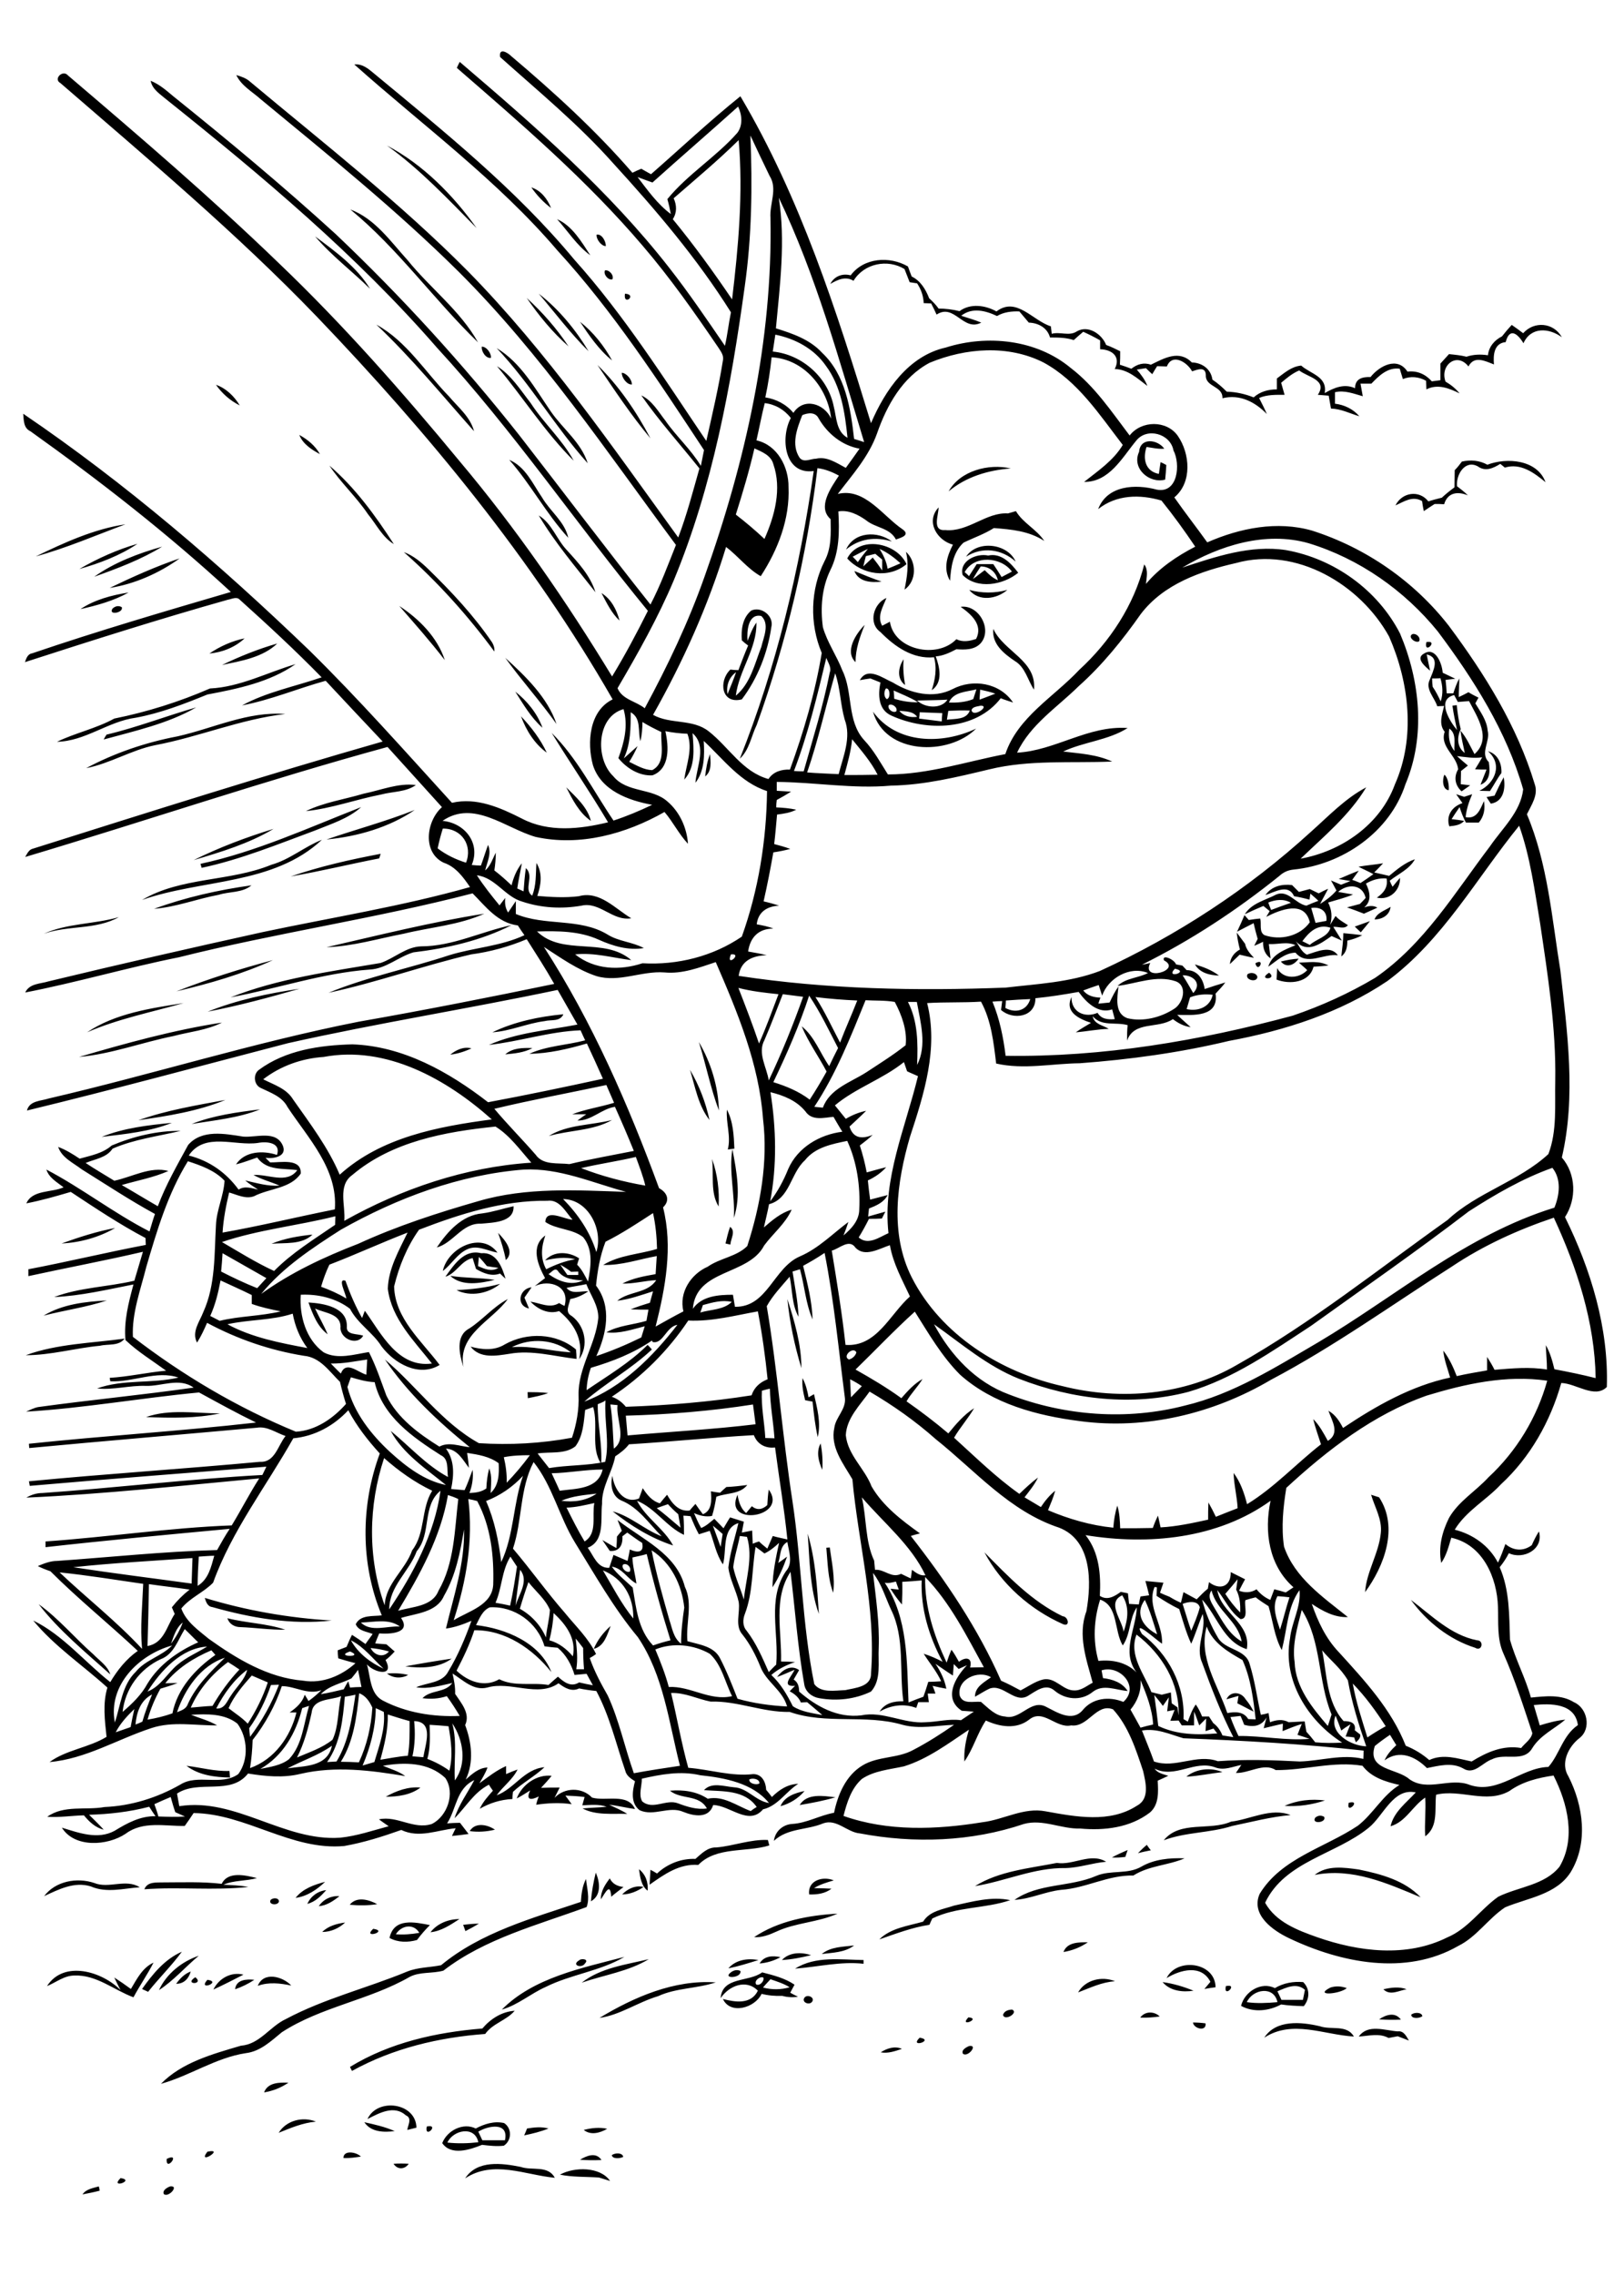 <?xml version="1.0" encoding="utf-8"?>
<!-- Generator: Adobe Illustrator 21.0.2, SVG Export Plug-In . SVG Version: 6.00 Build 0)  -->
<svg version="1.2" baseProfile="tiny" id="Layer_1" xmlns="http://www.w3.org/2000/svg" xmlns:xlink="http://www.w3.org/1999/xlink"
	 x="0px" y="0px" viewBox="0 0 567 794" overflow="auto" xml:space="preserve">
<path d="M59.4,763.1c3.3-0.4-0.5,4-2.2,2.7C56.6,764.5,58.3,763.5,59.4,763.1 M28.8,765.9c1.3-1.9,3.7-2.2,5.7-2.8
	c0.1,0.4,0.3,1.2,0.3,1.5C32.9,765.1,30.9,765.5,28.8,765.9 M42.1,760.2C47.4,761,38.1,764.1,42.1,760.2 M195.5,759
	c5.1-2.8,14.1-2.8,17.5,2.2c-1.3-0.4-2.6-0.8-3.9-1.2C204.5,759.7,199.8,759.9,195.5,759 M162.4,760.3c4.2-6.5,12.9-5.3,19.4-4
	c4,1.4,9.5-0.7,11.9,3.8C183.3,759.1,172.2,753.8,162.4,760.3 M137.4,755.2c1.8-0.1,3.5-0.1,5.3,0
	C141.3,757.3,138.7,757.3,137.4,755.2 M58.2,753.5C63.4,751,57.8,758.4,58.2,753.5 M213.6,752.2c1-0.8,3.7-1,4,0.6
	C216.5,753.4,213.8,753.6,213.6,752.2 M202.5,753.8c2.3-1.4,5.6-2.8,7.5,0.1C207.5,754,205,754,202.5,753.8 M119.9,753.2
	c0-2.9,4.6-2.1,6.1-0.5C124,753,122,753.3,119.9,753.2 M72.4,751C78.9,749.6,68.6,756,72.4,751 M203.8,743.4c2.7-0.7,5.5-1,8.2-0.4
	C209.6,744.4,206.3,745.4,203.8,743.4 M184,742.9c2.5-0.4,5-0.7,7.5,0c-2.7,1.1-5.6,1.8-8.5,2.4C183.3,744.7,183.8,743.5,184,742.9
	 M149,742.2C153.7,741.2,148.1,746.8,149,742.2 M156.2,747.8c3.6,0.4,7.2,0.3,10.8-0.1C165.8,741.8,158.2,743.4,156.2,747.8
	 M167,744c0.5,1,0.9,2,1.4,3c2.6,0,5.3,0,7.9,0C177.7,740.5,170.4,741.9,167,744 M166.1,742.9c3-1.6,6.5-2.7,9.9-1.9
	c2.8,1.8,2.7,6.1-0.1,7.9c-2.5,0.3-5.1,0-7.6-0.3c-4.2,1.7-10.8,3.9-13.9-0.6C156.1,743.6,161.7,740.7,166.1,742.9 M127.2,740.7
	c3.6,0.8,7.2,1.6,10.6,3.1C134.1,744.3,129.5,744.2,127.2,740.7 M97.3,744.4c2.6-4.3,8.4-5.8,13-3.9
	C105.7,740.9,101.5,742.7,97.3,744.4 M128.3,739.6c3.4-7.5,16.9-5.8,17.1,3c-0.8,0.2-2.4,0.6-3.2,0.8c0.2-1.7,1.8-4.1-0.5-5.1
	C137.6,734.6,132.4,737.5,128.3,739.6 M92.2,730.3c1.3-3.5,5.3-3.5,8.5-3.4C98.1,728.7,95.2,729.8,92.2,730.3 M338.4,714.1
	c3.2-0.5-0.5,4.1-2.2,2.7C335.5,715.5,337.4,714.5,338.4,714.1 M307.5,716.3c2.2-1.4,4.9-2.3,7.4-1.2
	C312.5,715.9,310,716.8,307.5,716.3 M321.1,711.2C326.5,712.1,317.2,715,321.1,711.2 M474.4,710.8c3.2-4.5,9.1-2.1,13.6-1.8
	c2.1-0.3,3,1.7,3.9,3.2c-1.3-0.5-2.6-1-3.9-1.5c-1.1,0.2-2.1,0.4-3.2,0.6C481.5,709.5,477.9,710.6,474.4,710.8 M441.4,711.2
	c4.1-6.4,13-5.5,19.4-4c4,1.4,9.4-0.7,11.9,3.6C462.2,710.2,451.2,704.8,441.4,711.2 M416.5,705.9c1.5,0,3,0.1,4.4,0.3
	C421.3,709.2,416.8,708.1,416.5,705.9 M338.1,704.1C342.8,704.5,334.6,707.8,338.1,704.1 M492.7,703.2c0.9-0.9,3.7-1,3.9,0.5
	C495.6,704.5,492.8,704.7,492.7,703.2 M481.5,704.8c2.3-1.6,5.6-2.7,7.6,0.1C486.6,705,484.1,705,481.5,704.8 M398.1,704.2
	c1.6-2.3,4.9-2.3,6.8-0.4C402.7,704.1,400.4,704.3,398.1,704.2 M168.4,708c2.9-3.4,6.8-5.9,11.3-6.2c-2.9,3.4-7.7,4.4-10.3,8.1
	c-16.2,1.2-32.2,5-46.5,12.9c-0.2-0.4-0.6-1.1-0.7-1.4C136.1,712.9,152.3,709.3,168.4,708 M353.4,701.4c2.3,1.1-2.6,4.1-3.2,1.9
	C350.5,701.9,352.1,701.4,353.4,701.4 M280.9,697.2c1-1.3,3.8,0,2.6,1.5C282.5,700,279.7,698.8,280.9,697.2 M483,694.3
	c2.7-0.6,5.5-1,8.1,0C488.5,694.7,485.3,696.7,483,694.3 M464.5,693.7c1.9-0.6,3.8-0.5,5.7,0.2C467.9,696,458.4,696.8,464.5,693.7
	 M428,693.2C432.6,692.2,427,697.7,428,693.2 M435.3,698.8c3.6,0.5,7.1,0.3,10.7,0C444.8,693,437.4,694.2,435.3,698.8 M446,695
	c0.5,1,0.9,2,1.4,3c2.5,0,5,0,7.5,0c0.2-0.9,0.5-2.6,0.7-3.5C452.7,691.9,449.1,693.7,446,695 M445.1,693.9c3-1.8,6.5-2.4,9.9-2.1
	c2.4,2.4,2.3,5.8,0.2,8.4c-2.7-0.1-5.3-0.2-7.9-0.6c-4.3,2.3-9.6,2.9-14,0.5C434.5,695.1,440.4,691.5,445.1,693.9 M405.9,691.8
	c3.7,0.5,7.4,1.6,10.8,3C412.9,695.4,408.5,694.9,405.9,691.8 M209.3,704.3c12.1-7.3,26.1-13.4,40.6-12.4
	c-6.6,2.2-13.8,1.9-20.1,4.8C222.7,698.8,216.5,703.3,209.3,704.3 M82.1,694.3c0.3-3.4,4-3.6,6.7-3.3
	C86.7,692.4,84.4,693.5,82.1,694.3 M72.4,691C77.7,691.7,68.8,695.1,72.4,691 M376.4,695.4c2.5-4.4,8.3-5.8,12.9-3.9
	C384.7,691.8,380.6,693.8,376.4,695.4 M90,693.1c2-5.1,8.7-3.3,11.7-0.1C97.8,692.2,93.9,691.7,90,693.1 M68.2,690.1
	C71.5,692.8,63.9,692.8,68.2,690.1 M74.5,694.4c1.9-3.9,6.2-6.3,10.5-5.2C81.5,691,78,692.8,74.5,694.4 M61.5,692.4
	c1.3-1.8,2.9-3.5,5.1-4.3C65.9,690.5,64.3,692.4,61.5,692.4 M266.4,693.7c3.1,0.8,6.2,0.8,9.3-0.1c-2.1-1.3-4.4-2-6.7-2.8
	C268.1,691.8,267.2,692.7,266.4,693.7 M264,692.6c1.2,0.7,3-1.2,2.5-2.4C265.3,689.7,263.2,691.3,264,692.6 M251.6,697.4
	c0.6-7.6,9.8-5.5,14.5-9c3.9,1,7.9,2,11.3,4.3c-0.5,0.9-1,1.9-1.5,2.8c0.7,0.4,2,1.1,2.7,1.4c-1.8,0.3-3.7,0.2-5.5-0.3
	c-2.4,0.1-4.8-0.1-7.2-0.7c-2.3,4.9-10.9,7.4-13.5,1.8c4.3,1.1,9.8,2,12.2-2.9C260.5,690.6,254.5,693.1,251.6,697.4 M255.3,688.3
	c1-0.7,2.1-0.9,3.2-0.4C259.1,690.5,251.8,690.8,255.3,688.3 M407.3,690.4c3.6-7.3,17-5.6,17.1,3.2c-1,0.1-2.9,0.4-3.9,0.6
	c0.5-0.6,1.6-1.9,2.1-2.5C419.4,685.5,412.1,687.5,407.3,690.4 M45.7,694.2c2.1-3.5,4-7.4,7.9-9.2c-2.1,4.1-4.8,8-7,12.1
	c-6.8-2.5-12.9-7.9-20.6-7.6c-3.6,0-6.4,2.4-9.6,3.7c5.9-9.2,19.3-5.1,25.7,1.4c-0.6-1.1-1.7-3.3-2.2-4.4
	C41.9,691.5,43.8,692.8,45.7,694.2 M277.6,687.1c7.1-4.5,16-3.1,23.9-3l0,1.3C293.5,684.5,285.6,686.5,277.6,687.1 M254.3,687
	c2.6-3,6.7-3.6,10.5-2.9C261.3,685.2,257.8,686.3,254.3,687 M203.1,692c6.6-5.2,15.5-6.3,23.4-8.2
	C219.4,688.1,210.9,689.3,203.1,692 M202.2,684.2c0.8-0.8,3.5-0.4,2.1,1C203.2,687.2,199.3,685.9,202.2,684.2 M265.2,685.3
	c1.6-2.7,4.6-2.8,7.3-2.2C270.3,684.3,267.8,685.1,265.2,685.3 M175.2,701.4c11.1-11.2,28-14.5,42.8-18.4c-8.5,5-18.7,6.1-27.5,10.5
	C185.3,695.8,180.8,699.8,175.2,701.4 M55.5,694.6c2.6-5.7,8-10,13.9-12C64.7,686.5,60.6,691.3,55.5,694.6 M273,684.1
	c2.6-2.8,6.8-2.8,10.2-1.7C279.9,683.2,276.5,683.9,273,684.1 M49.6,694.2c3.7-5.2,7.9-10.4,13.9-13c-3.6,4.9-8,9.2-11.8,14
	C51.2,694.9,50.1,694.5,49.6,694.2 M286.9,682c3.2-2.6,7.5-2.5,11.3-3C295,681.5,290.7,681.5,286.9,682 M371.3,681.3
	c1.3-3.5,5.4-3.4,8.5-3.4C377.2,679.7,374.3,680.8,371.3,681.3 M130.3,673.2C135.9,674,126.3,676.9,130.3,673.2 M161.7,671.8
	c1.8-0.2,3.6-0.4,5.5-0.4c-1.5,0.9-3.1,1.8-4.7,2.6C162.3,673.5,161.9,672.4,161.7,671.8 M138.2,675.1c2.8,0.2,5.5,0,8.2-0.5
	C144.4,671.2,140.1,672,138.2,675.1 M136,676.4c1.5-7.2,8.9-5.5,14.1-4.5c-1.6,1.6-3.1,3.3-4.5,5.2C142.4,678,139,678,136,676.4
	 M112.5,674.3c2.1-2.1,5.1-2.9,8-3.3C118.4,673,115.5,674.3,112.5,674.3 M150.3,674.4c2.4-3.1,6.3-4.6,10.1-4.6
	C157.3,671.8,154.1,674,150.3,674.4 M263.3,676.1c8.5-5.7,19-7.6,29.1-8.2c-6.8,3.1-14.6,3.1-21.4,6.3
	C268.6,675.3,266,676.3,263.3,676.1 M333.1,665.1c6.4-1.4,13.1-3.3,19.6-1.9c-8.7,3-18.6,2.2-27.2,6.4c-0.3,0.6-0.8,1.7-1,2.2
	c-6,0.9-11.7,3.1-17.5,5.1c4-4,10.1-4.7,15.3-6.2C324.6,666.9,329.3,666.4,333.1,665.1 M122.1,664.8c2.4-3,6.7-1.8,9.6-0.2
	C128.5,665.1,125.3,665.1,122.1,664.8 M94.5,663.1c0.8-0.8,2.8-0.8,2.9,0.5C97.2,665.2,93.5,664.9,94.5,663.1 M111.3,665.3
	c1.6-2.4,4.3-3.7,7.2-3.5C116.4,663.5,114,665.1,111.3,665.3 M107.3,664.5c1.2-2.7,3.7-4.5,6.6-4.8
	C112.1,661.7,110.1,663.8,107.3,664.5 M217.2,661.2c2-2,4.7-3.3,7.5-2.6C222.5,660.1,219.9,661.2,217.2,661.2 M202.8,663.8
	c0.2-2.8,0.5-5.5,1.8-8c0.3,3.2,1.4,6.7,0.2,9.8c-17.1,6.3-35.5,11-50,22.2c-3.9,1.1-8.2,0.3-11.8,2.2
	c-14.1,8.1-30.9,10.4-44.6,19.3c-3.8,3.1-7.5,6.7-12.6,7.3c-10.5,1.6-19.5,7.9-29.6,10.7c7.3-7.5,18.1-10.4,27.9-13.3
	c6.6-0.5,10.1-6.7,15.7-9.3c13.5-7.2,28.4-10.8,42.4-16.6c3.8-1.5,7.9-1.4,11.8-2.2C167.9,674.4,185.9,669.5,202.8,663.8
	 M103.2,662.4c2.5-3.2,6.5-4.6,10.3-5.6C110.7,659.5,107.2,661.9,103.2,662.4 M282.5,661.2c-0.6-4.9,4.8-6.5,8.6-4.9
	c-2.4,0.7-4.8,1.4-6.9,2.7c2,0,4.1,0.1,6.1,0.2C288.1,660.9,285.3,661.3,282.5,661.2 M209.8,662.9c-0.1-2.8,1.5-5.2,3.1-7.3
	c0.9,1.9,2.7,2.8,4.8,3c-1.4,1.1-2.9,2.2-4.3,3.4C213.1,656.9,211.4,660.5,209.8,662.9 M15.4,661.8c4-5.3,11.5-6.6,17.5-4.6
	c5.1,2.1,11-1.6,15.9,1.5c-5.7,0.4-11.6,2.1-17.1-0.3C25.9,656.6,20.4,659.5,15.4,661.8 M206.3,663.6c0.3-3.4,0.9-6.7,1.7-10
	C209.5,656.9,210,661.6,206.3,663.6 M77.4,657.5c2.2-4.5,8.3-3,12.3-2c-3.9,1.1-8,0.7-11.7,2.3c2.9,0.2,5.8,0.2,8.7,0.8
	c-12,1.3-24.3-0.1-36.3,0.8c1.1-2.8,4.3-2.3,6.7-2.4C63.8,657,70.6,656.7,77.4,657.5 M223.1,652.4c2.3,1.8,3.3,4.6,3,7.5
	C223.8,658.1,223.5,655.1,223.1,652.4 M459,654.4c4.3-3.5,10.3-2.6,15.4-1.9c7.8,1.6,16,3.8,21.6,9.7
	C484.3,657.3,472.1,651.8,459,654.4 M369,650.2c5.8,0.9,11.8-3.7,17.2-0.4c-4.8,0.4-9.4,2.1-14.2,2.2c-10.9-0.2-21,4.6-31.6,6.3
	C348.9,653,359.4,652.1,369,650.2 M398.5,651.5c4.5-2.6,9.9-3.1,15.1-2.9c-5.8,2.5-12.4,2.5-17.9,6c-8.8-0.2-16.5,4.4-25.2,5
	c-5.6,0.6-10.7,3.2-16.3,3.5c8.4-5.9,19.4-4.4,28.6-8.4C387.8,652.6,393.7,654.3,398.5,651.5 M388.2,648.3c1.8-1,3.7-1.8,5.5-2.6
	c-0.2,0.6-0.6,1.8-0.8,2.4C391.4,648.3,389.8,648.4,388.2,648.3 M397.3,646.8c1-1,2-2,3.1-2.9c0.3,0.5,1,1.4,1.4,1.9
	C400.3,646.1,398.8,646.4,397.3,646.8 M250.1,644.8c6-0.5,11.9-2.9,18-2.6c0.1,0.5,0.4,1.4,0.5,1.9c-8.1,2.5-18.5,0.3-24.8,6.8
	c-6.6-0.5-11.9,3.3-17,6.9c0.1-1.7,0.2-3.5,0.3-5.2c0.8,0.4,1.5,0.8,2.3,1.3c3.6-3.4,8.5-5.3,13.4-5.1
	C244.9,647,247,644.7,250.1,644.8 M164,639.1c1.9-3.2,6.2-2.3,8.8-0.5C169.9,639.3,167,639.5,164,639.1 M459.2,634.4
	c1-0.8,2-0.9,3.1-0.3C463.3,636.2,457.7,636.8,459.2,634.4 M429.8,635.8c6.8-0.8,14-5,20.8-2.3c-6.9,0.6-13.6,2.4-20.4,3.8
	c-7.8,2.5-16.2,2.1-23.9,5C412,635.3,422.3,639.1,429.8,635.8 M470.9,629.2C475.6,628,469.8,633.7,470.9,629.2 M448.5,630.3
	c4.4-2,9.3-2.5,14.1-1.9C458.1,629.9,453.3,630.6,448.5,630.3 M279.2,630c2.5-4.2,8.3-3.2,12.5-2.7
	C287.6,628.5,283.4,629.3,279.2,630 M272.5,630.4c1.4-3.4,5.1-4.6,8.4-5.3C278.7,627.7,275.8,629.5,272.5,630.4 M134.7,627.1
	c3.7-2.1,7.9-3.6,12.1-3.2C143.4,626.5,138.9,627.1,134.7,627.1 M180.4,627.7c1.8-4.8,7-8.5,12.2-7.9c-1.2,1.5-2.4,2.8-3.7,4.2
	c2.1-0.1,4.3-0.1,6.5-0.1c-0.6,1.2-1.2,2.4-1.8,3.6c3.5-3.7,9.6-3.8,13.1-0.1c4.8,1.4,12.5-1.7,15,4c-3-0.4-6-1.2-9-1.5
	c2.1,1,4.3,1.9,6.3,3.2c-5.2-0.2-10.9,0.6-15.6-1.9c2.8-0.3,5.6-0.3,8.4-0.6c-2.8-1-5.7-0.6-8.5-0.5c0.3-1,0.5-1.9,0.8-2.9
	c-2.2-0.3-4.5-0.4-6.7-0.5c0.7,1,1.5,2,2.2,3c-4.1-0.6-8.3-0.4-12.4,0.2c0.2-1,0.5-1.9,0.9-2.9c-2.8,1.4-4.6,1.3-3-2.1
	C183.5,625.9,182,626.9,180.4,627.7 M414.2,620.1c3.4-2.8,8.6-3.3,12.6-1.6C422.5,619,418.4,619.9,414.2,620.1 M65.1,616.3
	c5,0.6,9.9,2,15,1.8c0.1,0.6,0.1,1.7,0.2,2.3C75,620.3,69.4,619.6,65.1,616.3 M428.2,593.1c1.4-3,5.1-2.7,6.7,0
	c1.1,1.3,2,2.7,2.8,4.3c-1.9-0.9-3.8-2-5.7-2.9c0.1-0.7,0.3-1.9,0.4-2.6C431,592.3,429.6,592.7,428.2,593.1 M135.1,584.1
	c2.5-0.2,5-0.1,7.4,0.5C140.2,585.9,137.3,585.8,135.1,584.1 M141.5,581.6c5.4-1,10.8-1.9,16.2-2.7
	C153.1,582.3,146.8,582.3,141.5,581.6 M207.3,575.5c1.3-3.1,3.4-5.8,5.9-8C212,570.5,211,574.6,207.3,575.5 M79.4,564.8
	c6.7,1.7,13.7,1.8,20.2,4c-5.2,0.1-10.4-0.7-15.7-0.9C81.9,567.9,80,566.8,79.4,564.8 M13.5,559.9c7,5,12.6,11.8,19.1,17.5
	c2.1,2.2,5,4,5.9,7C29.9,576.7,20.6,569.1,13.5,559.9 M492.6,558.4c7.2,5.4,13.9,12.3,23.1,14.1c2.5,0,1.8,4.1-0.7,2.6
	C506.1,572.3,498.1,566,492.6,558.4 M71.5,557.7c14.4,4.4,29.3,7,44.3,7.9c-14,1.6-28.2-0.9-41.7-4.7
	C72.4,560.7,71.9,559,71.5,557.7 M343.7,541.8c8.3,8.4,16.5,17.1,27.3,22.3c2,0.1,2.7,3.8,0.2,2.8
	C359.7,561.8,349.6,552.9,343.7,541.8 M288.5,540.2c0.3,0,0.9-0.1,1.2-0.1c0.7,5.2,1.9,10.5,1.2,15.8
	C289,550.9,289,545.5,288.5,540.2 M282,535.3c2.7,9,3.3,18.7,3.9,28C282.7,554.4,282.7,544.6,282,535.3 M478.7,521.7
	c0.7,0.2,2.1,0.7,2.8,0.9c6.9,10.5,1.8,24-4.9,33.1c0.5-7.2,4.8-13.5,5.5-20.7C482.6,530.3,480,526.1,478.7,521.7 M268.4,519.9
	c7.1,9.7-16.1,13.2-10.9,1.8c0.4,2.4,1.1,4.8,3,6.4c0.7-0.8,1.3-1.6,2-2.4c1.9,1.6,3.8,1.1,5.4-0.4
	C268,523.5,268.1,521.7,268.4,519.9 M287.1,513c-1.3-2.8-2.2-6.3-0.6-9.2C287.1,506.7,287.3,509.9,287.1,513 M51,494.6
	c8.1-2.9,17.3-1.3,25.8-1.3C68.5,495.1,59.6,494.9,51,494.6 M184.2,485.9c2.4,0,4.8,0,7.2,0.3c-2.3,0.9-4.7,1.3-7.1,1.8
	C184.3,487.5,184.2,486.5,184.2,485.9 M280.2,481c1.1,2.1,1.7,4.4,2.1,6.7c0.5-0.3,1.4-0.8,1.9-1.1c1.1,4.9,2.5,10,1.3,15
	c-0.9-4.1-1.4-8.3-1.8-12.4c-0.7-0.1-2-0.4-2.6-0.5C280.5,486.2,279.9,483.7,280.2,481 M9,473c10.9-4,23-4.2,34.5-5.8
	c-2,2.7-5.7,1.8-8.6,2.5C26.3,470.5,17.8,473,9,473 M178.7,470.2c7-0.6,13.7,1.4,20.6,1.8C193.6,467.4,185.3,466.8,178.7,470.2
	 M176.3,469.2c7.7-4.3,17.9-4,24.8,1.8c0.1,0.8,0.2,2.4,0.2,3.3c-7.8-0.9-15.6-3.2-23.4-1.8c-4.6,0.7-10.3,1.8-13.6-2.5
	C168.3,471.1,172.6,471.5,176.3,469.2 M107.7,454.6c5.2,0.3,13.6,1.6,13.4,8.4c-0.3,3.1,3.7,2.4,5.7,3.2c-2.2,3.8-8.4,0.9-7.9-3.2
	c-0.1-4.6-5.7-4.7-8.9-6.3c1.4,3,3.1,5.9,4.4,9C110.8,463,109.2,458.7,107.7,454.6 M274.9,453.4c2.5,7.8,4.9,15.9,4.9,24.1
	C277.4,469.6,275.7,461.5,274.9,453.4 M163.8,463.7c4.8-3.1,8.4-7.6,13.5-10.3c-5.6,7.7-17.6,12.3-15.5,23.7
	C160.4,472.8,158.9,466.3,163.8,463.7 M15.2,459.2c6.6-4,14.5-4.9,22.1-5.3C30,456.3,22.5,457.3,15.2,459.2 M184.7,456.7
	c-4.7-1-3.4-7,0.9-7.4c-0.8,1.2-1.7,2.4-2.5,3.6C183.6,454.2,184.2,455.4,184.7,456.7 M159.4,450.3c5.1-0.3,10.2-0.8,15.2-2.2
	C170.5,451.5,164.3,452.7,159.4,450.3 M157.2,445.3c5.1,0.8,10.3,0.6,15.5,1.4C167.7,447.9,161.3,449.1,157.2,445.3 M167.2,438.7
	c-0.1,0.8-0.2,2.4-0.3,3.2c2.3,1,4.7,2.1,7.1,0.6c-1-0.1-3-0.4-4-0.6C169.1,440.8,168.2,439.7,167.2,438.7 M155.5,445.6
	c3-4.1,6.5-9.7,12.5-8.2c5.3-0.5,7.3,4.8,8.5,8.9c-0.5-0.4-1.4-1.3-1.9-1.8c-3,1.1-5.8-0.1-8.4-1.6c-0.4-1.3-0.8-2.5-1.2-3.8
	C160.9,440,159.3,444.5,155.5,445.6 M154.6,443.6c1.7-8,13.5-14,19.1-6.4c-3.5-0.6-7-2.8-10.5-1.2
	C159.6,437.6,157.7,441.3,154.6,443.6 M173.9,430.3c2.2,2.3,6,6.5,2.7,9.5C176,436.5,175,433.4,173.9,430.3 M94.8,434.1
	c4.6-1.9,9.5-2.7,14.3-3.2C105.4,434.5,99.6,433.7,94.8,434.1 M253.3,434c0.5-2,0.9-3.9,1.6-5.8c2.1,1.5,0.2,4.2,0.1,6.2
	C254.5,434.3,253.7,434.1,253.3,434 M21.5,434c6.1-2.2,12.3-4.2,18.7-5.4C34.5,431.9,27.9,433.7,21.5,434 M168.4,423.5
	c3.7-0.5,7.3-1.7,10.9-2.5c0.3,5.7-7.3,5.7-11.4,6.1c-6.5-0.3-9.6,6.7-15.4,8.3C156.2,429.9,161.3,424.1,168.4,423.5 M248.6,404.5
	c1.9,5.3,2.6,11,2.3,16.6C247.9,416.2,249.3,410,248.6,404.5 M256.2,425.1c0.5-8-1.8-16.2-0.5-24
	C257.2,408.8,258.8,417.5,256.2,425.1 M35.5,396.8c7.7-3.1,16.2-4.1,24.5-4.9C52.3,395,43.7,395.8,35.5,396.8 M191.6,396.5
	c6.6-4.1,14.8-3.7,22.1-5.6C207.1,394.7,198.9,394.4,191.6,396.5 M253.8,387.3c2.2,4.2,2.4,9,2.6,13.6c-0.8,0.1-1.5,0.2-2.3,0.3
	C255.3,396.6,253.4,392,253.8,387.3 M66.9,392.3c7.6-3,15.8-4.1,23.9-5.1C83.3,390.2,74.9,391,66.9,392.3 M48.3,391
	c9.8-3.5,20.2-5.2,30.4-7.1C69,387.9,58.5,389.5,48.3,391 M240.9,373.4c3.2,5.4,5.5,11.4,6.8,17.5
	C243.8,385.9,242.7,379.3,240.9,373.4 M176.4,368c2.6-2.3,6.2-2.3,9.5-2.2C183,367.4,179.6,367.7,176.4,368 M157.2,368.1
	c2.1-1.7,4.7-2.9,7.4-2.2C162.3,367,159.8,367.8,157.2,368.1 M244,363.7c4.2,7.1,6.8,15.6,7,23.9C248.1,379.9,246.5,371.6,244,363.7
	 M27.6,368.9c16.4-4.8,33-9.4,49.9-12c-5.3,2.7-11.3,3.2-16.9,4.7C49.6,363.8,38.9,367.9,27.6,368.9 M171.9,360.3
	c7.7-3.7,16.3-5.5,24.8-6.3c-1.2,2.7-4.3,1.8-6.6,2.4C183.9,357.2,178.1,359.9,171.9,360.3 M30.4,360.3c9.8-6.6,22.2-8.4,33.7-10.2
	C52.8,353.3,41.2,355.6,30.4,360.3 M72.5,353.1c10.2-4.1,21.2-6.4,32.1-8C94.1,348.1,83.4,351,72.5,353.1 M435.5,340.1
	c1-0.9,3.2-0.6,3.5,0.9C438.8,343.1,434.6,342,435.5,340.1 M443.1,339.5C446.3,342,438.7,342.2,443.1,339.5 M417.2,336.6
	c3,0.9,5.9,2,8.4,3.9C422.4,340.4,418.9,339.6,417.2,336.6 M453.5,336c3.4-0.1,7.1-0.8,10.3,1c-1.8,0.2-3.5,0.3-5.2,0.4
	c-1.4,5.6-8.3,6.3-12.9,4.5c0.1-1.4,0.1-2.7,0.2-4c2.1,4,7.6,3.8,10.5,0.7C455.5,337.7,454.5,336.9,453.5,336 M438.3,336.2
	C442,334.1,439.2,340,438.3,336.2 M61.6,346c11-4.3,22.4-7.9,33.7-10.9C84.6,340,73.1,343.3,61.6,346 M447.2,335.6
	c2-0.5,4.1-0.9,6.2-1C451.9,336.8,449.2,338,447.2,335.6 M469,325.7c2.2,0.2,4.4,0.4,6.6,0.7c-1.6,0.9-3.4,1.5-5.2,1.9
	c0,2.1-0.3,4.2-2.1,5.5C468.6,331.1,469,328.4,469,325.7 M431.8,325.5c1,1.3,1.9,2.6,2.9,3.9c0.4,2,1.8,3.5,3.1,4.9
	c-1.7-0.3-3.3-0.7-5-1.1c-1.1,1.1-2.3,2.2-3.4,3.3c0.2-2.3,1.5-4,3.5-5.1C432.4,329.5,432,327.5,431.8,325.5 M147,330.3
	c11,0,21.1-5.2,31.6-7.4c-10.6,5.4-22.6,8.1-34.3,9.5c-5.3,1.6-9.5,5.7-15.2,6c-16.5,1.2-32.4,6.7-48.6,9.7c16.7-6.6,34.8-9,52.4-12
	C137.8,334.4,141.7,330.5,147,330.3 M473,323.4c1.8-0.6,3.5-1.3,5.3-1.9c-1,1.3-2.1,2.6-3.2,3.9C474.4,324.7,473.7,324.1,473,323.4
	 M15.3,325.9c8.2-3.7,17.6-3.3,26.2-5.8C33.5,324.6,23.8,322.9,15.3,325.9 M114,330.6c18.3-4.2,36.6-8.8,55.1-11.7
	c-8.9,4-18.8,4.7-28.2,7C132,327.6,123.2,330.3,114,330.6 M479.9,320.9c0.9-2.4,3.7-3.1,5.6-4.4
	C485.2,319.4,482.6,320.9,479.9,320.9 M53.8,317.2c10.9-4,22.5-6.6,34-8.2c-3.2,2.7-7.7,2.1-11.4,3.3
	C68.8,313.7,61.5,316.6,53.8,317.2 M454.7,328.5c0.6,0.3,1.9,0.9,2.6,1.3c2.3-2.1,6.4-2.8,7.2-6C460,322.3,457,325.4,454.7,328.5
	 M457.8,316.9c0.5,1.7,1,3.5,1.5,5.2c1.3-0.2,2.6-0.5,3.8-0.7C463.5,318,461,316.4,457.8,316.9 M442.8,315c0.2,0.6,0.7,1.9,1,2.6
	c2.3-0.9,4.6-1.7,6.9-2.5C448.2,313.6,445.3,314,442.8,315 M474.3,302.5c2.8-0.5,5.7-0.7,8.6-1.2c-1,1.1-2.1,2.2-3.1,3.2
	c1.7,0.4,3.5,0.8,5.2,1.2c2.8-2.3,5.5-4.6,9-5.8c-1.9,3.5-5.8,5.1-8.8,7.5c0.3,0.7,0.6,1.4,1,2.1c0.6-0.8,1.9-2.3,2.6-3.1
	c0.1,4.5-3.7,7.9-8.1,6.9c2.4-1.6,4-3.7,3.4-6.7c-2.6-0.2-5,0.5-7.2,1.8c1.4,2.8,2.1,6.1-0.6,8.3c1.5-0.5,3.1-0.8,4.6,0.1
	c-1.6,0.7-3.1,1.4-4.7,2.1c-2-0.8-3.9-1.5-5.9-2.2c1.5-0.4,3-0.8,4.5-1.2c0.5-0.5,1.5-1.5,2-2.1c-1.1-4.9-6.4-5-9.6-2.1
	c1.3,0.2,3.9,0.7,5.2,0.9c-2.8,1.2-5.8,1.9-8.7,2.8c1.3,2.5,1.5,5.2,0.7,7.8c0.6-1,1.3-2.1,1.9-3.1c1.2,1.4,2.8,2.2,4.3,3.2
	c-1.2,1.6-3.5,0.4-5.1,0.6c1,1.6,2,3.2,3,4.8c-1.2-0.5-2.4-1.1-3.6-1.6c-3.9,2.7-8.4,6.2-12.5,1.8c1.2,1.6,2,3.8,3.9,4.7
	c3.4-1,8.2-3.4,10.8,0.2c-5-0.7-10.8,3.9-14.8-0.9c-3.8,0.1-6.6,2.9-9.5,4.9c1.3-4.4,5.7-5.9,9.5-7.5c-2.9-1.4-6.2-0.2-9.3-0.4
	c0.2,1.7,0.4,3.3,0.6,5c-2-1.4-2.7-3.5-2.6-5.8c-1,0.5-2.1,1-3.1,1.4c0.3-0.6,0.9-1.8,1.2-2.4c-0.5-1.8-1-3.6-1.4-5.5
	c-2,1-3.9,2-5.8,3c0.9-1.9,1.8-3.9,2.6-5.8c0.4,0.4,1.1,1.3,1.5,1.7c1.3-0.2,2.6-0.4,4-0.5c0.5,1.9-0.5,4.7,1.5,5.8
	c5.5,1.9,12.3,0.4,15.8-4.5c-1.8-7.8-10.3-4.4-15.2-1.9c0.3-0.5,0.9-1.5,1.2-2c-0.5-0.4-1.7-1.4-2.2-1.8c-2.2,0.9-4.4,1.9-6.5,2.9
	c2.4-3.9,7.2-4.9,11-6.9c4.1-1.7,6.7,3.2,10.5,3.9c1.4-0.6,2.8-1.2,4.2-1.7c-0.9-0.9-1.9-1.7-2.8-2.5c-0.1,0.5-0.2,1.6-0.3,2.1
	c-1.8-0.5-3.6-0.9-5.4-1.2c-2-4.5-6.8-1.4-10-0.4c2.2-3.1,5.7-3.9,9.3-3.5c0.8,0.8,1.6,1.6,2.4,2.4c1.3-0.3,2.5-0.7,3.8-1
	c1,0.5,2.1,1,3.1,1.5c1.1-0.6,2.2-1.1,3.3-1.6c-0.9,1.8-1.9,3.5-2.8,5.3c2.1-1.3,4.1-2.8,5.7-4.7c-0.6-1.2-1.3-2.4-1.9-3.5
	c1.2,0.5,2.4,1,3.5,1.5c1.1-0.4,2.2-0.9,3.3-1.3c-1-0.2-3.1-0.5-4.1-0.7c2.3-1,4.6-2,7-2.9c-0.8,1.1-1.5,2.1-2.3,3.2
	c1,0.3,1.9,0.7,2.9,1.1c1.5-1,3-2,4.5-3.1C477.7,304.1,476,303.4,474.3,302.5 M101.5,305.9c10.2-3.5,20.8-5.9,31.4-7.9
	c-0.1,0.4-0.4,1.2-0.5,1.6C122.1,301.6,111.9,304.1,101.5,305.9 M94.8,301.8c6.4-1.8,11.5-6.3,17.6-8.7c-17,15.9-42.1,13.7-62.8,21
	C63.3,306,80.2,307.8,94.8,301.8 M67.6,300.2c8.9-4.4,18.4-8,27.9-10.9C87,294.4,77.1,297.4,67.6,300.2 M114,293
	c10.2-3.5,20.7-6.3,30.8-10.3C135.9,288.8,124.7,292,114,293 M70,301.5c19.5-4.2,37.7-12.6,56.1-19.8c-4.6,4.1-10.6,5.9-16.2,8.2
	c-13,4.8-25.9,10.1-39.5,13C70.3,302.6,70.1,301.9,70,301.5 M508.4,277.2c0.7,0.2,2.1,0.7,2.8,0.9c0.9-0.3,1.9-0.6,2.8-0.9
	c-1.1,2.5-2,5.2-2.3,8c3.9,0.8,5.1-2.7,6.4-5.6c0.5,2.7,0,5.4-1.8,7.5c-1.5,0-3,0-4.5,0c-0.9-1.7-1.6-3.5-2.2-5.4
	c-1,1.4-1.9,2.8-2.8,4.2c1.1,0.1,3.3,0.4,4.4,0.6c-1.3,1.5-3.3,1.7-5.2,1.9c-1.2-3.8,1-6.9,4.6-8.1
	C509.8,279.2,509.1,278.2,508.4,277.2 M197.7,274.8c3.4,3.4,7.4,6.9,8.6,11.7C202.2,283.7,199.9,279.1,197.7,274.8 M127,277
	c6-1.2,12-3.8,18.2-3c-3.5,2.5-8,2.2-12.1,3.3c-8.8,1.7-17.4,4.9-26.3,5.8C113.2,280,120.3,279,127,277 M521.8,277.7
	c1-2.1,2-4.3,3.2-6.4c0.7,3.8,0,8.5-4.5,9.2c-0.4-0.6-1.2-1.8-1.5-2.3C519.6,278.1,521.1,277.8,521.8,277.7 M504.3,270.4
	c1.2,0.9,1.7,3.8,1.5,5.4C503.6,275.6,503.5,272,504.3,270.4 M246.2,271c0.3-2.7,0.7-5.3,1.7-7.8C248.1,265.9,248.6,269.1,246.2,271
	 M519.5,262.2c3.4,0.9,4.9,4.3,4.7,7.6c-1.5,2-2.6,4.2-4,6.3c-0.9,0-2.8-0.1-3.7-0.1C522.1,273.3,524.7,266.7,519.5,262.2
	 M181.9,250c3.6,3.8,6.8,8,9,12.7C186.6,259.6,183.7,254.9,181.9,250 M304.8,248.4c8.3,11.4,24.2,11.5,36,5.9
	C331.1,264,309,263.4,304.8,248.4 M62,257c12.5-2.8,24.5-8.8,37.6-7.8c-15.6,1.8-30.1,8-45.5,10.9c-8.3,1.7-15.7,6.4-24,8
	C40,262.8,50.9,259.1,62,257 M37.2,256.4c10.6-2.5,20.8-6.5,31.3-9.5c-9.9,5.7-21.4,8.2-32.3,11.2C36.4,257.7,36.9,256.8,37.2,256.4
	 M179.9,241.4c4.1,3.2,7.7,7.6,9.5,12.6C185.4,250.5,182.7,245.8,179.9,241.4 M331.1,248.1c-0.1,0.8-0.4,2.3-0.5,3.1
	c2.8-0.4,6.8,0.1,8-3.2C336.1,247.9,333.6,248,331.1,248.1 M321.1,248.6c0,0.5-0.1,1.6-0.2,2.2c2.6,0.3,5.3,0.7,7.9,1
	c0-0.7,0.1-2.1,0.2-2.9C326.4,248.8,323.8,248.7,321.1,248.6 M314,248.1c1.5,1.9,3.9,2.4,6.2,2.1C318.8,248.2,316.2,248.3,314,248.1
	 M342.4,246.3c-1.1,0.3-2.9,0.3-3.2,1.6C339.8,250.6,345.8,246.3,342.4,246.3 M310.3,246.1c-0.6,1.3,1.4,2.9,2.6,2.2
	C313.6,247,311.5,245.4,310.3,246.1 M320.2,244.5c2.7,2.6,8.4,3.1,10.6-0.3C327.3,244.4,323.7,244.4,320.2,244.5 M342.2,240.7
	c0,0.9-0.2,2.6-0.2,3.5c1.9-0.7,3.7-1.4,5.5-2.1C345.8,241.5,344,241.1,342.2,240.7 M331.3,245.2c2.9,0.1,5.8-0.1,8.5-1.2
	c0.4-1.1,0.7-2.3,1.1-3.4C337.5,241.5,332.9,241.4,331.3,245.2 M312,241c0.1,0.7,0.2,2.1,0.2,2.9c2.7,0.8,5.5,1.3,8.3,1.2
	C317.8,243.4,314.8,242.3,312,241 M309.3,240.3c-0.7,1-0.8,2.9,0.3,3.7C311,243.8,310.8,240,309.3,240.3 M300.2,237.4
	c2.7-4.9,8-0.7,11.5,0.8c6.2,3.8,14.1,5.8,20.9,2.3c7.1-3.7,16.5-2.2,21.1,4.7c-1.4-0.5-2.9-0.9-4.3-1.5c-8.8,11.4-26,11.6-38.1,6.1
	c-4.7-2-4.8-7.3-3.9-11.6c-1.2-0.5-2.3-0.9-3.5-1.4C303,236.9,301.2,237.2,300.2,237.4 M73.3,240.3c10.5-0.5,20-5.6,29.9-8.5
	c-9,6.3-20.2,8.6-30.8,10.6c-8.1,3.3-16.3,6.5-25,8.1c-9.7,1.3-17.6,8.2-27.5,8.4c6.4-3.1,13.6-4.6,20-8.1
	C51.3,248.5,62.5,245,73.3,240.3 M316,239.1c-3-2.2-2.4-6.3-0.5-9C315.2,233.1,315.5,236.1,316,239.1 M176.4,229.6
	c7.1,6.4,14.8,13.9,17.9,23.1C188.7,244.8,182.1,237.5,176.4,229.6 M506,254.3c-0.4,2.8,0,5.6,1.8,7.8
	C507.6,259.4,508.6,256.1,506,254.3 M508.7,254.8c-0.6-2.8-1.2-5.6-1.6-8.5c0.4-0.1,1.1-0.1,1.5-0.2c0.3,2.8,0.7,5.7,1.4,8.4
	c-1.4,2.9-1.3,6.3,1.4,8.3c-0.5-2.6-1.2-5.2-1.5-7.8c2.1,2.4,3.4,5.4,4.9,8.2c6.1-5.4,1-12.9-1.9-18.5c-1.3,0.1-2.6,0.2-3.9,0.3
	c-0.3-0.6-1-1.8-1.3-2.4C501.4,244.1,506.1,251.7,508.7,254.8 M500,236.8c0,0.7,0.1,2.2,0.2,2.9c1.1,1.6,2,3.4,2.8,5.1
	c0.9-2.7,0.7-5.4-0.1-8.1C502.1,236.8,500.7,236.8,500,236.8 M497.2,228.1c4-2.5,6.3,3.6,6.5,6.7c1.5,0.7,2.9,1.4,4.4,2.1
	c-0.8,0.1-2.5,0.3-3.4,0.4c0.2,1.6,0.3,3.1,0.4,4.7c0.6,0,1.7,0,2.3,0c0.6-1.8,1.2-3.6,2.1-5.2c0,2.2-0.2,4.3-0.2,6.5
	c1.1-0.5,2.3-1.1,3.4-1.7c1.1,0.7,2.3,1.3,3.5,1.9c-0.4,0.7-0.8,1.4-1.1,2c1.8,3,4,5.9,4.3,9.5c1,3.8-2.8,7.8,0.4,11
	c0.5,3.1,0.5,6.6-2.9,7.9c0.7-1.8,1.4-3.5,2.1-5.3c-1.3,0-2.7,0-4-0.1c0.9-1.4,1.7-2.8,2.5-4.2c-2.9,0.5-5.9-0.1-8.8-0.4
	c1.2,1.1,2.5,2.2,3.8,3.3c-0.8,0.6-1.6,1.3-2.4,1.9c0,1.5-0.1,3.1-0.1,4.6c0.8,0.1,2.5,0.3,3.3,0.4c-1,0.7-2,1.4-3,2.1
	c-2.3-2.1-2.8-5-1.2-7.7c-0.5-4.9-6.5-7.8-4.7-13.1c-2.2-2.7-0.9-6-0.2-9c-0.6,0-1.8,0.1-2.4,0.1c-0.9-3-4.3-6-2.6-9.3
	c1.2-3.1,3.7-7.7-1.1-8.8c0.4,1.9,0.8,3.8,1.2,5.7C497.7,232.7,494,229.8,497.2,228.1 M77.5,232.1c6.2-3,12.7-5.6,19.3-7.5
	C91.7,229.5,84.1,230.7,77.5,232.1 M498,224.1C502.5,223.3,497,228.8,498,224.1 M73.1,228.1c3.7-2.5,7.9-4.4,12.3-5.3
	C82,226,77.5,227.7,73.1,228.1 M493.2,221.3c1.3-0.3,2.9,1.2,2.3,2.5C494.2,224.7,491.2,222.2,493.2,221.3 M346.8,219.5
	c3.7,8,15.2,11,14.2,21.2c-2.2-3.3-3-7.8-6.7-10C350.6,228.2,346.2,224.8,346.8,219.5 M298.7,231.1c-3.9-3.7,0.1-9.9,3.2-13
	C300.2,222.3,298.7,226.5,298.7,231.1 M254,242.3c1-2.5,2.1-5.1,3-7.7C254.5,236.4,253.5,239.3,254,242.3 M261,223.7
	c0.9-2.2,1.7-4.5,3.1-6.4c0.2,9.1-6.1,16.7-7.2,25.5c5.1-4.2,6.6-11.1,8.9-17c0.8-3.4,3-8,0-10.8C261.1,214,260.7,220.5,261,223.7
	 M262.3,213.1c3.5-1.6,8,1.9,7,5.8c-1.3,9-4.8,17.9-10.3,25.2c-7.2,1.8-8.2-6.4-4-10.4c0.7,0.1,2.1,0.2,2.8,0.2
	c1.1-2.9,2.2-5.8,3.4-8.6c-0.6-0.4-1.7-1.3-2.2-1.8C258.7,219.9,259.2,215.6,262.3,213.1 M139.4,211.5c6.9,4.5,13.3,10.9,15.9,18.9
	C150.3,223.9,144.8,217.7,139.4,211.5 M39.3,212.4c1-0.9,2.1-1.1,3.2-0.5C43.3,213.9,37.6,214.9,39.3,212.4 M307.4,220.6
	c-4.4-3.1-2.4-10,2.1-11.9c-1.2,3.1-3.4,6.4-1.5,9.7c0.9-0.5,1.8-0.9,2.7-1.4c1.5,9.9,16.5,13.1,23.2,6.1c2.2,1.1,4.6,0.7,6.9-0.1
	c2.5-4.9-1.7-8.6-5.4-11.2c6.3-0.9,11.2,7.9,7,12.7c-2.2,2.4-5.6,2.3-8.5,2.1c-2.3,1.2-4.6,2.3-7.2,2.5c1.4,3.8,2.6,9.1-1.4,11.8
	c1.2-3.7,1.9-7.6,0.8-11.5C318.7,230.1,312.4,225.7,307.4,220.6 M210,207c3.4,2.1,5.3,5.8,6.3,9.6C213.5,214,211.8,210.4,210,207
	 M28.1,212.6c4.9-3.3,11-4.9,16.8-5.8C39.7,209.7,33.9,211.3,28.1,212.6 M338.4,205.9c4.4,1.2,8.9,1.2,13.3,0
	C348,209.1,341.8,210.1,338.4,205.9 M298.3,199.3c3.1,1.3,6.3,2.6,9.5,3.7C304.3,203.4,299.8,203.2,298.3,199.3 M38.3,205.2
	c7.9-3.8,16.1-7.5,24.4-10.3C55.7,200,46.9,203.9,38.3,205.2 M342.4,197.7c-0.9,1.4-1.9,2.9-2.7,4.4c1.4-1,2.7-2.1,4.1-3.1
	c1.4,1.4,2.8,2.8,4.6,3.5C347.7,199.6,345.4,197.7,342.4,197.7 M336.8,199.7c0.4,0.3,1.2,1,1.5,1.4c0.9-1.4,1.8-2.8,2.7-4.2
	c1.9,0,3.9,0,5.8,0c1,1.5,2,3,2.9,4.5c1.2-0.6,2.4-1.3,3.6-1.9C349.5,194.3,340.1,193.6,336.8,199.7 M336.1,200.7
	c-1.3-4.9,4.8-7.7,8.9-6.8c4.6-1,8,2.7,10.5,6C350.3,204.2,341.2,205.8,336.1,200.7 M316.3,192.6c3.8,3.4,3.8,10.2-0.5,13.2
	C316.7,201.4,317.4,197,316.3,192.6 M141,192.7c3.3,1.2,6,3.5,8.5,5.9c8.1,7.9,15.9,16.2,22.3,25.6c0.6,1,0.9,2,0.8,3.2
	C163.3,214.8,152.8,203.1,141,192.7 M337.3,194.3c3.8-5.9,14.5-4.7,17.3,1.7C349.7,191.6,342.9,190.7,337.3,194.3 M32.9,201.3
	c7-5,15.5-8.2,23.7-10.5C49.3,195.3,41,198.4,32.9,201.3 M302.3,194.1c-0.3,1.2-0.6,2.4-0.9,3.6c1.1-1,2.2-2.1,3.3-3.1
	c1.2,1.5,2.3,3,3.3,4.5c0-1.3,0-2.5,0-3.8c-0.8-0.7-1.6-1.3-2.4-2C304.5,193.6,303.4,193.8,302.3,194.1 M307.1,191.6
	c1.3,2.1,2.4,4.4,2.8,6.9c1.5-0.6,3-1.2,4.5-1.9C312.2,194.6,309.8,192.8,307.1,191.6 M297.7,194.3c0.6,0.6,1.2,1.2,1.8,1.9
	c1.1-1.6,2.3-3.1,3.5-4.6C301.2,192.4,299.5,193.4,297.7,194.3 M295.8,194.9c4.2-8.1,17.2-5.6,20.7,2
	C310.3,202.1,300.9,200.6,295.8,194.9 M27.7,198.6c6.4-3.7,13.3-6.8,20.3-8.8C41.9,193.9,34.8,196.6,27.7,198.6 M295.4,191.8
	c2.8-6.3,11.1-6.6,16-2.8C305.6,187.2,300,188,295.4,191.8 M12.5,194.2c9.9-4.8,20.4-9.6,31.3-11.2
	C33.5,186.8,23.2,191.3,12.5,194.2 M188.1,179.9c4.6,2.8,6.2,8.3,9.8,12.1c4,4.4,8.2,8.9,10,14.7C201.1,198,193.8,189.5,188.1,179.9
	 M332.7,190.1c-5.6-1.5-9.6-8.1-5-13c0,2.7-2.4,8.3,2.3,7.9c8,0.8,14.3-6.3,21.9-5.8c0.9-0.3,1.9-0.5,2.8-0.8
	c2.5,4.2,7.2,6.3,9.9,10.4c-5.4-3.5-11.4-4-17.6-4.5c-3.3,2.1-7.1,3.4-10.6,5.1c-3.7,3.4-4.4,8.6-4.7,13.3
	C329.2,198.5,330.7,194,332.7,190.1 M331.2,171.5c4-7.2,14-9.8,21.7-8C345,164.1,337.3,166.4,331.2,171.5 M115,162.5
	c8.9,7.6,16.1,17.5,22.5,27.4c-4-2.4-6.1-6.9-9-10.4C124.4,173.4,119,168.5,115,162.5 M510.4,161.1c3.1-0.7,6.2-0.4,8.9,1.1
	c6.8-2.6,17.4-1.8,20.3,6.1c-4-3.3-8.7-6.8-14.2-5.1c-0.4-0.3-1.2-1-1.6-1.3c-2.4,1.5-5.2,2.8-7.8,0.9c-4.5-2.5-7.7,2.9-7.3,6.9
	c1.3,1,2.6,2,3.8,3.2c-3.6-1.5-7.1-1-8.3,3.1c-1.1-0.1-2.2-0.1-3.3-0.1c-1.3,0.8-2.6,1.7-3.8,2.5c-0.2-0.9-0.5-2.6-0.6-3.5
	c-3.3-2-6.3,0.2-9.3,1.5c2.3-4.6,8.3-5.5,11.5-1.4c1.5-0.5,3.1-0.9,4.7-1.3c1.4-1.3,2.9-2.5,4.4-3.6c0-2,0.1-4,0.1-6
	C508.8,163.2,509.6,162.2,510.4,161.1 M177.8,160.5c5.7,2.4,8.2,8.4,11.5,13.2c2.8,4.8,7.9,8.4,9.1,14
	C190.7,179.3,185.3,169,177.8,160.5 M397.7,157.7c0.4-5.1,6.4-4.4,8.8-1.1c-2.1,0.2-4.1-0.3-6.2-0.6c-1.4,4.2-0.4,8.5,4.3,9.4
	c0.2-1.4,0.4-2.8,0.6-4.1c0.5,0.2,1.5,0.7,2,1c-0.1,1.7-0.2,3.4-0.4,5.1C401.3,168.9,395,163.5,397.7,157.7 M104.5,151.8
	c2.9,1.6,5.5,3.7,7.2,6.7C108.7,156.9,105.7,154.9,104.5,151.8 M75.4,134.3c3.5,1.2,6.4,4,8.3,7.2C80.3,139.8,77.5,137.3,75.4,134.3
	 M217.1,130.1c1.6,0.1,3.6,2.4,3.5,4.1C218.8,134.3,217,131.7,217.1,130.1 M208.6,127.4c7.5,7.3,13.6,16.3,18.5,25.6
	C220.4,145,214.5,136.1,208.6,127.4 M173.5,127.8c5,3.1,8.2,8.3,11.8,12.9c4.6,7.1,11,12.7,15,20.1
	C190.3,150.9,182.6,138.6,173.5,127.8 M207.2,125.2C207.8,125.8,207.8,125.8,207.2,125.2 M173.4,121.5c8.5,5.1,13.4,14.1,18.9,22.1
	c4.2,6.1,10.6,10.8,12.9,18.1C193.8,149,185.2,133.9,173.4,121.5 M168.2,121c1.6-0.1,3.4,2.3,3.2,3.9
	C169.6,125.2,168,122.6,168.2,121 M131.4,113.3c10.6,5.8,17.1,16.6,25.4,25.1c3.2,3.8,7.4,7.1,8.7,12.1
	C154.3,137.9,143.6,124.8,131.4,113.3 M202.5,112.3c4.6,3.6,8.4,8.4,11.2,13.5C209.1,122.1,205.7,117.1,202.5,112.3 M183.9,104
	c5.5,5,10.5,10.7,14.6,16.9C192.9,116,188.1,110.1,183.9,104 M188.1,102.5c7,5.4,12.9,12.6,17.4,20.1
	C199.2,116.4,193.9,109.3,188.1,102.5 M218.2,102.5C222.7,102.8,217.5,107.1,218.2,102.5 M211.2,94.4c1.4-0.4,3.3,1.7,2.6,3.1
	C212.3,97.9,210.6,95.7,211.2,94.4 M297,96.1c4.6-6.2,13.6-6.8,20-3.1c0.4,1.2,0.9,2.4,1.3,3.5c3.1,1.5,4.9,4.5,6.1,7.6
	c1.2,1.1,2.4,2.3,3.3,3.6c2.4,0,4.9,0.3,7.3,0.9c3.8-2.8,9-2.1,12.9,0.1c7-5.3,12.6,3.2,19,5.2c0.1,0.6,0.2,1.9,0.3,2.6
	c2.9-0.8,6.1,0.9,8.7-0.8c4-2.4,8.8,0.9,10.3,4.7c1.7,0.6,3.3,1.4,4.9,2.2c0,1.6,0,3.1-0.1,4.7c1.3,0.4,2.7,0.9,4,1.4
	c2-1.6,4.4-2.3,6.8-1.4c4.7-2.3,9.9-5.3,14.3-0.8c3.6,0.1,6.7,2.3,7.2,6c1.8,1.2,3.4,2.6,5,4.2c3.3,0.1,6.4,0.8,9.4,2
	c2.2-2,5.1-2.8,8.1-2.8c0-1.3,0-2.5,0-3.8c2.6-1.9,5.1-4.2,8.5-4.5c3.4,3,9.2,3.8,8.2,9.6c3.3-1.9,6.9-3.4,10.6-1.7
	c0-3.3,2.5-4,5.4-3.9c3.1-3.9,9.4-7.3,12.9-1.9c3.4-0.4,6.3,0.9,8.5,3.4c0.8-0.1,2.3-0.3,3-0.4c0-1.9,0-3.9,0-5.8c1-1.1,2-2.2,3-3.3
	c2,0.2,4.1,0.4,6.1,0.9c2.4-0.8,5-0.9,7.5-0.5c0.3-3,2.3-5.3,4.9-6.6c1.1-1.4,2.2-2.7,3.4-4c1.3,0.9,2.7,1.9,4,2.9
	c3.8-4.3,10.6-3.8,13.5,1.4c-4.5-3.3-10.8-3.7-13.4,2.1c-2.1-3.5-4.9-5.5-6.2-0.4c-4.1,0.4-4.4,4.5-4.1,7.8
	c-3.1-1.2-6.9-3.2-8.9,0.7c-4.1-5.2-10.1-0.3-8,5.3c1.9,1.1,3.5,2.4,4.9,4.1c-3.7-1.8-7.6-3.4-11.6-1.4c0-0.7-0.1-2.2-0.1-3
	c-2.5-1.4-5.4-1.7-8.1-0.6c-0.4-1.2-0.7-2.4-1.1-3.6c-4.2-0.6-7.3,2.5-9.9,5.2c-1.3,0-2.6,0-3.8,0c0.3,1.5,0.5,2.9,0.8,4.4
	c-3.2-0.9-6.4-2.2-9.7-1.4c0,1.3,0,2.7,0,4c3.3,0.4,6.4,1.9,8.5,4.4c-3.3-1-6.4-2.6-9.9-2.7c-0.3-1.5-0.5-3-0.8-4.5
	c-1.3-0.1-2.6-0.2-3.8-0.3c3.5-5.2-3.4-6.1-6.5-8.5c-2.4,1-4.4,2.7-6.3,4.3c0.4,1.4,0.8,2.8,1.2,4.2c-3,0-6.1-0.1-8.9,1.1
	c0.9,1.8,1.9,3.7,2.7,5.6c-4.1-4.2-9.4-7-15.5-5.5c0.2-4.4-6-3.8-5.8-8.1c-0.1-3.1-2.9-1.9-4.8-1.3c-1.6-3.1-6.9-6.5-8.8-1.7
	c-1.1,0-2.2-0.1-3.4-0.1c-0.6,0.9-1.1,1.8-1.7,2.8c-0.6-0.5-1.7-1.6-2.2-2.1c-0.8,0.1-2.4,0.4-3.2,0.5c1.5,1.7,2.9,3.6,3.7,5.7
	c-3.5-2.6-6.8-5.8-11.4-5.9c2.2-4.3-0.9-6.8-5.1-6.9c0-0.8,0-2.3,0-3.1c-1.9-1.1-3.9-2.1-5.9-3c-1.1,0.9-2.2,1.9-3.3,2.9
	c-2.7-0.9-5.5-0.9-8.3-0.9c-0.9-3.4-4.1-5.1-7.4-5.2c-1.1-1.3-2.2-2.6-3.3-3.9c-2.7-0.1-5.4,0.2-7.8,1.6c-4-1.9-8.7-3.1-12.5-0.1
	c2.3,0.8,4.7,1.4,7,2.4c-6.3,3.3-9.4-6.9-15.6-2.8c-0.6-1.3-1.2-2.6-1.9-3.9c-0.7,0-2-0.1-2.6-0.1c-0.1-2.5-0.9-4.8-2.3-6.9
	c-0.7-0.1-2-0.3-2.6-0.4c-0.6-1.5-1.2-3.1-1.8-4.6c-5.9-3.6-14.1-2-17.8,4.1c-2.8-1.7-5.5-0.4-8.1,1.1C291.2,96.5,294,95.3,297,96.1
	 M110,82.5c7,5.2,14.6,10.7,19.2,18.3C122.9,94.6,115.8,89.3,110,82.5 M208.3,81.9c1.8-0.4,3.3,2.4,3.2,4
	C209.9,85.9,208.1,83.4,208.3,81.9 M194.5,76.5c5.3,2.3,8.6,8,11.6,12.6C201.4,85.7,198.3,80.7,194.5,76.5 M122.3,73.1
	c8.6,3.2,14,11.1,20,17.7c7.9,9.8,18.4,17.6,24.6,28.7C151.5,104.6,138.9,86.7,122.3,73.1 M185.5,65.4c3.4,1.1,5.6,4,6.9,7.2
	C189.7,70.6,187.4,68.1,185.5,65.4 M135.1,50.8c12.6,6.6,23.1,17.3,31.3,28.8C156.4,69.5,146.7,59.1,135.1,50.8 M53.9,629.7
	c0.5,1.4,1,2.8,1.4,4.3c3.1,0.1,6.2,0.2,9.3,0c-1.1-0.5-2.3-1-3.4-1.5c-0.6-1.7-1.1-3.5-1.6-5.3C57.7,628,55.8,628.8,53.9,629.7
	 M261.6,621.1c-0.1,1.4,2.4,2,3.5,1.4C265.4,620.9,262.6,620.4,261.6,621.1 M527,625.1c-8.1,4.6-17.1-0.8-25.6,1.3
	c-0.6,4.9,0.9,11.1-3.8,14.5c-0.3-4.5,0.3-9,0-13.5c-4.4,2.9-6.8,8.5-12.1,10c1.1-5,5.5-8.2,8.8-11.8c-7.9-1.7-11.2,8.1-16.4,12.3
	c-11.5,9.4-29.3,11.7-36.2,26.2c3.7,6.7,11.3,9.6,18.1,12c14.5,5.1,31.3,7.2,45.5,0.1c7.2-3,11.6-9.8,17.8-14.2
	c7.1-3.5,16.2-4,21.4-10.5c5.8-9.9,2.8-22.1-2.1-31.8C537,620.5,531.6,621.8,527,625.1 M224.1,620.8c0,2.6-1.2,5.6,0.1,7.9
	c3.7,3.2,8.4-0.9,12.5,0.7c3.2,1.2,6.6,2.3,10.1,1.8c-2.7-5-9-3-12.9-6.2c4.6-0.4,9.3,0.2,13.2,2.8c5.5-1.2,10.1,2.5,15,4.3
	c0.5-0.4,1.5-1.1,2.1-1.4c-4.2-6.1-11.9-5.4-18.4-5.9c2.6-2.9,7-1.3,10.4-1c4.8,0.2,7.6,4.8,12.3,5.5c-5.7-7-15.5-8.8-24-9.7
	C237.6,618,230.7,619.3,224.1,620.8 M133.7,616.3c2.6,1.1,5.5,1.9,7.8,3.6c-12-2-24.4-3.6-36.5-0.8c-6,1.5-12.3,0.9-18.4-0.1
	c-6.1,7.8-17.2,2-24.8,7c0.3,1.5,0.5,2.9,0.8,4.4c19.7-3.1,36.6,12.4,56.2,11c5.8-0.6,11.3-2.5,16.9-4c-1.2-0.8-2.3-1.6-3.4-2.4
	c6.4-1.4,12.1,3.7,18.5,1.6c5.4-2.7,8.2-10.8,4.7-16C149.7,615,141.1,615,133.7,616.3 M100.4,617.2c5.9-0.9,13.9-0.4,15.5-7.9
	C111.1,612.7,105.5,614.5,100.4,617.2 M398.7,604c1.4,3.6,2.9,7.1,4.2,10.8c7.4,2.6,14.8-2.8,22.3-0.1c9.5-0.7,19-0.4,28.6,0.1
	c7.4-0.2,14.8-2.7,22.2-0.9c0-0.7,0.1-2.1,0.1-2.9c-20.8-2.3-41.9-3.5-62.9-4.3C408.4,605.3,403.8,603.1,398.7,604 M157.9,601.5
	c1.8,6.6,0.5,13.3,0.9,19.9C163.1,615.6,161.8,607.2,157.9,601.5 M150,602c0.1,4,0.3,8.1-0.8,11.9c2.7,1,5.3,2.4,7.7,4.1
	c1.3-5.1,0.6-10.4-0.3-15.5C154.4,602.3,152.2,602.1,150,602 M144.6,600.7c0.4,4.1,0.3,8.2-0.6,12.3c1.3,0.1,2.5,0.2,3.8,0.3
	C148.5,608.8,151.6,600.9,144.6,600.7 M429.6,599.3c0.8,2.3,1.8,4.5,2.8,6.6c8.3-0.1,16.5,1.7,24.8,1c-1.4-0.5-2.8-1-4.2-1.4
	c0.5-1.3,1-2.6,1.5-3.8c-2.3,0.7-4.5,1.6-6.7,2.5c0-0.6,0.1-1.9,0.1-2.6c-2.3,0.5-4.5,1.1-6.7,1.6c0.3-1.3,0.7-2.5,1-3.8
	c-1.7,3.1-4.6,3.5-7.8,2.6c-0.4-1-0.8-2.1-1.3-3.1C432.2,599,430.5,599.2,429.6,599.3 M135.4,598.4c0.1,5.4-1.2,10.6-2.6,15.8
	c3.2-0.5,6.4-1.2,9.6-1.4c0.7-4,0.6-8.1,0.6-12.1C140.4,600,137.9,599.2,135.4,598.4 M40.4,604.6c1.7-0.6,3.5-1.2,5.2-1.8
	c0.4-2.1,0.8-4.2,1.3-6.3C44.4,598.9,42,601.5,40.4,604.6 M374,602.2c-5.3,1.2-9.8-6-14.7-2c-4.5,3.5-10.3,2.5-15.1,0.3
	c-3,4.5-4.4,9.9-7.5,14.3c-0.2-3.8,0.5-7.5,1.6-11.1c-7.2,4.8-14.3,10.2-22.7,12.8c-5,1.1-10.4,1.5-14.7,4.4
	c-3.7,3.3-5.2,8.2-6.4,12.9c15.5,5.5,32.5,4.8,48.5,2.2c7.5-0.9,14.4-5.3,22.1-3.8c10.5,1.9,22.4,4.2,31.9-2c4.5-2.4,3-8.1,2.1-12.1
	c-2.5-7.5-5.1-15.6-10.5-21.5C382.8,594.3,379.9,603,374,602.2 M131.2,596.2c-0.1,6.9-1.9,13.7-4.6,20c1.4-0.4,2.7-0.8,4.1-1.2
	c1.7-5.7,3.9-11.5,3.3-17.5C133,597,132.1,596.6,131.2,596.2 M105.5,596.2c-2.1,8.6-6.7,16.7-14.6,21.2c3.4-0.7,7.2-1.2,10-3.4
	c4.7-5,5.1-12.3,7-18.6C107.2,595.6,106,596,105.5,596.2 M535.5,595.1c0.7,2.4,1.4,4.8,2.1,7.1c2.9-0.9,5.8-1.7,8.9-2
	c-3.9,3.3-8.7,5.4-11.5,9.9c-3,5.2-9.5,1.6-14,3.9c-3.4,1.1-6.3,5.7-10.2,3.2c-4-2.2-8.5-0.9-12.6-0.1c-4.1-4.1-9.6-6.5-14.8-2.7
	c0.9-2.1,2.5-3.8,4.1-5.3c-0.7-1.2-1.5-2.4-2.2-3.6c-1.8,1.2-3.6,2.5-5.3,3.9c-2.8,8.5,7.7,7.7,12.1,11.6c6.4,4.5,14.2-0.8,21.1,2
	c9.9,3.3,17.8-6,27.4-6.3c3.9-4.4,5-11,10.3-14.6C549.9,594.4,541.3,594.5,535.5,595.1 M403,591.6c0.5,3.6,1,7.2,1.4,10.8
	c6.5,3.1,13.6,3.2,20.6,2.6c-0.3-0.4-1-1.2-1.3-1.7c-0.9,0.3-1.8,0.6-2.8,0.9c0.1-1.5,0.2-2.9,0.2-4.4c-0.8,0.8-1.6,1.6-2.4,2.4
	c-0.6-1.6-1.1-3.3-1.8-4.8c0,1.6,0,3.2,0,4.8c-1.4,0-2.9,0-4.3,0c-0.3-0.4-0.8-1.3-1.1-1.7c-0.7,0-2.2,0.1-2.9,0.1
	c0.5-1.3,1-2.5,1.5-3.8c-0.7,0.1-2,0.4-2.6,0.5c0.2-1.6,0.4-3.3,0.6-4.9c-0.7,1-1.4,2-2.1,3C405,594,404,592.8,403,591.6
	 M120.4,592.2c-0.7,7.9-1.5,16.2-6.2,22.8c1.1-0.1,2.2-0.1,3.3-0.2c4.3-7.1,5.4-15.3,6.6-23.3C122.8,591.8,121.6,592,120.4,592.2
	 M108.8,597.8c-1.2,5.4-2.6,10.7-5.1,15.6c4.2-1.8,8.8-3.3,12.4-6.2c2.2-4.7,1.8-10.2,3-15.2C115.5,593.5,109.3,592.7,108.8,597.8
	 M47.3,601.9c0.8-0.3,1.6-0.6,2.4-1c0.9-3.2,2.1-6.3,3.4-9.5C49,593.5,47.7,597.7,47.3,601.9 M125.4,591c-0.9,8.2-1.9,16.8-6.4,23.9
	c2.1,0,4.2,0.1,6.3,0.2c2.8-6,4.3-12.5,4.7-19.1C129.1,594,127.7,591.8,125.4,591 M472.3,587.6c1.1,6.4,3.2,12.6,5.1,18.8
	c2.1-1.4,4.2-2.7,6.4-3.9C480.4,597.2,476.7,592.1,472.3,587.6 M98.4,588.5c-2.3,6.8-5.8,13.2-10.2,18.8c-0.1,3.3-0.4,6.6-0.9,9.8
	c8.5-3,14.1-10.9,16.2-19.4c-0.6,0-1.8,0-2.4,0c2.3-1.6,4.4-3.4,5.3-6.2c0.4,0.7,0.9,1.4,1.3,2.2c1.6-1.1,3.1-2.4,4.5-3.8
	C107.5,591.7,103.1,588.5,98.4,588.5 M94.6,588.1c-1.8,5.3-4.3,10.5-7.6,15.1c0.1,0.8,0.2,2.3,0.3,3c4.2-5.6,7.6-11.7,10.1-18.2
	C96.7,588,95.3,588.1,94.6,588.1 M398.2,586.4c0.3,3.9-1.1,7.4-3.5,10.3c1.2,2.1,2.3,4.1,3.5,6.3c1.4-0.4,2.9-0.8,4.4-1.1
	C402.3,596.5,400.3,591.4,398.2,586.4 M79.8,596.2c2.3,1.8,4.7,3.3,6.7,5.4c2.9-4.5,5.3-9.3,7-14.4c-1.9-0.8-3.7-1.6-5.6-2.4
	C84.8,588.3,81.7,591.9,79.8,596.2 M384.6,583c0.1,0.7,0.4,2,0.5,2.7c3.3,0.4,6.7,1.5,8.6,4.5c-4.1-0.3-8.6-2.6-12.3,0.4
	c-4,3.2-9.6,2.6-13.3-0.6c-3.1-2.6-6.5,0.3-9.2,1.9c-4.7,2.8-8.7-4.4-13.5-2.5c-1.7,0.8-3.3,1.9-5,2.8c0-3.5,3.2-5,5.6-6.8
	c-4.5-2.7-12.1,0.8-10.9,6.5c1.2,3.1,4.9,1.8,7.4,2.1c2.5,2.1,5,4.9,8.4,5.1c5.3,1.4,9-6.2,14.3-3.4c3.8,1.9,9,5.4,12.7,1.3
	c3.5-4.4,9.3-5,14.3-3C398.1,588.8,391,580.9,384.6,583 M122.7,585.8c-3.6,1.8-7.8,2.5-10.7,5.5c2.7-0.4,5.4-1.1,8-1.7
	c0.5-0.9,1-1.9,1.6-2.8c0.1,0.5,0.5,1.6,0.6,2.2c1.3-0.1,2.7-0.2,4-0.2c-0.4-2-0.8-4-1.2-6C124.3,583.9,123.5,584.8,122.7,585.8
	 M75.5,596.3c3,0.3,3.8-2.7,5.2-4.6c1.9-3,4.8-5.4,5.6-8.9C81.7,586.2,78.2,591.1,75.5,596.3 M66.6,596c2.5-0.2,5.1-0.5,7.6-0.6
	c2.7-4.6,5.8-8.9,9.4-12.7c-1.3-0.9-2.7-1.8-4-2.6C74.1,584.2,69.4,589.6,66.6,596 M61.8,597.6c1.5-0.6,3.2-1.1,3.8-2.9
	c2.9-6.4,8-11.3,12.9-16.1C70.1,581.3,64.5,589.6,61.8,597.6 M461.6,576c1.7,8.3,1.5,18,7.5,24.7c2.3,0,4.4,0.5,3.9,3.2
	c0.6,0.5,1.3,1,1.9,1.5c0.2,1.2-0.7,2-1.5,2.7c-0.2-0.4-0.5-1.3-0.6-1.7c-0.7-0.1-2.2-0.3-3-0.3c0.5-1.4,1.1-2.8,1.7-4.3
	c-1.1,0.7-2.2,1.4-3.2,2.2c-0.7-1.8-1.3-3.5-2-5.2c-2.5,6.1,5.5,10.6,10.7,10.7c-2.6-7.5-5-15.1-6.4-23
	C468.2,582.3,464.5,579.5,461.6,576 M122.2,576.4C116.4,578.3,127.6,578.6,122.2,576.4 M57.7,587.5c1.1,0,3.2-0.1,4.3-0.1
	c-2,0.8-4,1.4-6,2c-1.9,3.4-3.4,7-4.5,10.8c3-0.5,5.9-1.2,8.7-2.2c1.7-8.6,8-15.5,15-20.4c-0.4-0.4-1-1.2-1.4-1.6
	C67.7,578.6,61.9,582.2,57.7,587.5 M129.4,575.2c1.2,2.5,4.4,3.6,6.4,1.2C133.7,575.8,131.5,575.4,129.4,575.2 M40.1,601.2
	c2-6,2.5-13.1,7.3-17.7c3.4-4.2,9-5.4,12.7-9.2C48.5,577.5,37.6,588.2,40.1,601.2 M228.8,575.7c1.8,4.3,3.5,8.6,4.7,13.1
	c7.6-0.4,14.3,5,22.1,3.2c-2.5-4.9-3.6-11-7.8-14.8C242.2,574,234.9,573.2,228.8,575.7 M51.5,590.4c4.6-1.8,6.9-6.4,10.5-9.4
	c3.1-2.6,6.9-4.2,10.3-6.3C63.4,575.2,56.1,583.1,51.5,590.4 M122.5,572.5c2.5,4.5,6.8,7.8,11.4,9.9
	C130.3,579.1,127.1,574.8,122.5,572.5 M201,571.9c0.4,3.6,0.8,7.2,0.2,10.7c0.7,0,2,0,2.7,0c-0.2-2.5-0.3-5-0.3-7.4
	C202.8,574.1,201.9,573,201,571.9 M396.8,570.5c-2.8,7.3,2.7,13.7,5.2,20.1c1.2,0.3,2.4,0.6,3.6,0.9c1.1-0.3,2.1-0.5,3.2-0.8
	c0.1,1.3,0.2,2.5,0.3,3.8c0.5,0.4,1.5,1,2,1.4c0.1,0.7,0.3,2.1,0.4,2.8C411.9,587.5,405.6,577.2,396.8,570.5 M64.5,568.6
	c-2.4,3.8-3.8,8.8-8.4,10.5c-7.3,3.4-12.4,10.3-13.3,18.4c3.4-2.9,6.6-6,8.7-9.9c4.1-6.7,10.7-11.3,17.7-14.4
	C67.6,571.7,66.1,570.1,64.5,568.6 M421.3,567.7c-3,10.8,3.9,20.3,7.2,30.2c2.7-0.5,5.7-0.6,7.3,2.1c0.7,0,2,0.1,2.6,0.1
	c-0.8-7-1.7-14.3-4.6-20.7C428.7,576.5,423.5,573.5,421.3,567.7 M59.7,573.7c1.7-2.2,3.1-4.7,4.1-7.4
	C61.5,568.1,60.7,571,59.7,573.7 M126,566.3c3.5,3.5,9.2,1.1,13.6,1.4C135.8,564.8,130.5,566.2,126,566.3 M193.3,563
	c-0.2,3.2-0.7,6.4-1.5,9.5c3.3,0.9,6,3,8.2,5.6C201.3,571.9,197.6,567,193.3,563 M454.5,561.9c-1.5,5.9-3.4,12-2.5,18.2
	c0.3,8.8,6.1,15.9,11.6,22.3c0.4-1.3,0.9-2.7,1.3-4C460,586.5,461.5,573,454.5,561.9 M166.2,567.2c10.3,1.2,22.3,6.1,26.3,16.4
	c-6.5-8.1-16.1-14.8-26.9-14.6c-1.6,4.9-3.8,9.5-6.2,14.1c4,3.8,9.7,6,14.9,3c5.5,2.7,11.4,1,17.2,2c1.1-1,2.2-2,3.3-2.9
	c2.1,1.9,4.5,3.8,7.4,2c1.6,0.4,3.2,0.7,4.8,1c-0.7-1.3-1.5-2.7-2.2-4c-1.4,0.1-2.8,0.3-4.2,0.4c-1.1-3.6-2.9-7-5.9-9.5
	c-1.6-0.1-3.1-0.3-4.6-0.5c-2.4-8.3-10.5-14.1-19.1-13.6C168.4,562.1,167.4,564.9,166.2,567.2 M412.9,559.8c1,3.1,1.9,6.3,3,9.4
	c1.1-2.7,2.3-5.4,3-8.2C418.2,558.5,414.8,559,412.9,559.8 M399.7,558.4c-3.7,5-0.4,9.6,4.3,12C402.7,566.4,401.6,562.3,399.7,558.4
	 M384.1,558.3c-2.2,7-2.6,14.3-0.6,21.4c4.8-0.5,9.7,0.4,13.3,4c-5.4-7.2-0.2-15,0.1-22.7c-2.7,4-2.1,9.3-4.9,13.3
	C388.9,569.2,390.5,560.5,384.1,558.3 M446,557.1c-2,3.8-0.3,7.9,0.9,11.7c1.2-3.8,2.1-7.6,3.3-11.3
	C448.8,557.3,447.4,557.2,446,557.1 M392.3,569.5c1.5-4.3,2.1-8.7-0.5-12.7C386.3,559.3,391.7,565.3,392.3,569.5 M425,555
	c1.3,8.1,11.9,11.6,10.3,20.6c-8.2-2.6-10.3-11.6-15.6-17.3c1.2,4.7,3.1,9.2,5.6,13.4c2.6,4.3,9.6,3.8,11,9.1
	c1.8,5.8,2.6,11.8,3.9,17.7c0.7-0.1,2.1-0.4,2.7-0.6c0.1,0.8,0.4,2.4,0.5,3.2c2.1-0.8,4.4-1.2,6.5,0c1.9-0.1,3.8-0.2,5.6-0.3
	c0.2,1.2,0.4,2.4,0.6,3.6c1.1,1.2,2.1,2.4,3.1,3.7c3.1,0.3,6.3,0.3,9.4,0.1c-12-7.6-20.9-21.8-18.2-36.4c0.6-5.7,3.9-11,3.3-16.8
	c-4.3,6-4.3,13.9-6.2,20.9c-2.6-4.8-3.1-10.2-4.6-15.3c-1.6-1-3.1-2-4.5-3.1c-1.2,0.3-2.4,0.6-3.6,1c-0.5,2,1.3,6.6-1.7,6.6
	C429.4,562.5,427.7,558.3,425,555 M424.3,561.7c2.5,4.1,4.8,8.7,9.2,11.2c-1.2-7.1-8.8-10.7-10.5-17.8
	C421.3,557.4,423.2,559.7,424.3,561.7 M403.1,553.9c-2.8,6.8,3,12.9,2.6,19.8c-2.1-1.4-10.4-9-7-3.4c9.2,7,15.1,18,14.5,29.7
	c0.4,0.2,1.1,0.7,1.5,0.9c0.8-2.1,1.5-4.2,2.8-6c0.9,1.3,1.6,2.7,2.2,4.2c0.6,0,1.8,0,2.4,0c0.5,0.8,1,1.5,1.5,2.3
	c1.5,1.1,2.5,2.6,3.2,4.3c1.3,0.2,2.5,0.4,3.8,0.6c-4.3-8.4-7.7-17.2-10.9-26c-2.5-5.6,1.6-11.3,0.2-17c-1.4,3.4-2.5,7-4,10.4
	c-1.8-3.9-2.9-8-4.2-12.1c-2.7-1.3-5.3-2.9-7.9-4.6c0-0.8,0.1-2.2,0.1-3L403.1,553.9 M181.5,561.5c4.1,2.3,7.3,5.8,9.1,10
	c0.3-3.2,1.2-6.3,1.4-9.6c-1.6-3.8-5-6.5-7.5-9.7C183.4,555.3,182.4,558.4,181.5,561.5 M52,552.9c-0.1,7.2-0.3,14.4-0.5,21.6
	c5.8-1,6.7-7,9.5-11.2c-0.3-0.8-0.7-1.5-1-2.3c1.8-2.3,3.9-4.4,6.2-6.2C61.5,554.1,56.8,553.6,52,552.9 M427.8,556.3
	c1.5,2.3,3.2,4.5,5.2,6.5c0.1-2.8-0.1-5.5-1.4-8c0.2-1.2,0.3-2.4,0.5-3.6C430.7,552.9,429.3,554.6,427.8,556.3 M323,550.4
	c-0.2,10.5,3.1,20.5,7.5,29.9c0.5-1.5,1-3,1.7-4.5c1,1.3,1.8,2.8,2.6,4.2c2.5-1.9,4.8-1.4,3.9,2c1.6,0,3.2-0.1,4.8-0.1
	C337.5,571,331.7,559.3,323,550.4 M315,552.1c0.1,2.6,0,5.3-0.1,7.9c-1.5-1.7-2.8-3.6-4-5.5c0.7,0.1,2.2,0.2,2.9,0.3
	c-0.3-0.9-0.7-1.8-1-2.8c-1.3,0.3-2.6,0.7-3.9,0.4c8.2,12.5,7.7,27.5,8.3,41.8c1.7-0.7,3.5-1.4,5.2-2c0.6-1.7,1.2-3.5,1.7-5.2
	c1.5,0,3-0.1,4.5-0.2c-1.6-3.5-4.1-6.4-6.1-9.6c2.3,0.7,4.5,1.7,6.6,2.8c-4.7-8.7-7.7-18.4-7.3-28.4
	C319.5,551.8,317.2,552,315,552.1 M276,548.6c-6.2,9.5-3,20.8-3.3,31.3c1.6,0,3.3,0.1,4.9,0.2c-3,1-5.9,2.4-8.3,4.5
	c3.3,3.1,5.5,6.9,7.5,10.9c3,2,6.9,2.4,10.3,3.1c-1.7-1.5-3.5-3-5.3-4.5c-0.6,0-1.7,0.1-2.2,0.1c-0.7-1.8-2.2-3-3.9-3.9
	c0.6-0.6,1.2-1.3,1.9-1.9c-5.1,0.4-1.2-3.3-0.2-5.6c-2,0.8-4,1.8-6.1,2.5c1.8-2.4,4.8-4.5,7.7-2.4c-0.6,1.1-1.3,2.2-1.9,3.3
	c1.5,0.9,1.9,2.5,1.9,4.2c6,5.2,13.4,9.3,21.7,8.3c7.6-1.6,14.8,3,22.4,2.4c4.2-0.1,8.3-1.3,12.4-0.7c1.5-1,3-2,4.5-3
	c-1-0.1-3.1-0.2-4.2-0.3c-6.6-4.3-2.3-11.6,1.8-15.9c-0.7,0.3-2.2,1-2.9,1.3c-0.4-0.4-1.3-1.3-1.7-1.7c-0.1,1-0.2,3-0.3,4
	c-2.1-1.3-4-2.7-6.1-4.1c1.8,2.6,3.2,5.6,3.8,8.7c-1.6-0.3-3.2-0.6-4.8-1c0.3,0.7,0.8,2,1,2.7c-0.7,0-2,0-2.7,0
	c0.1,0.8,0.3,2.3,0.4,3c-0.9,0-2.7,0-3.7,0c-0.2,0.5-0.5,1.5-0.7,2c-4.3-1.6-8.8-1-12.8,1.3c1.8-3,5.1-3.7,8.3-3.6
	c-1.5-10.6,0.6-22.1-4.3-32c-2-4.3-3.3-9-6.3-12.8c1,8.7,2.3,17.4,2,26.1c-0.3,5.1,1,11.2-2.7,15.3c-5.6,2.7-12,3.4-18.1,2.3
	c-2.5-0.4-4.8-2.2-5.2-4.8C278.5,574.9,277.6,561.7,276,548.6 M210.5,548.1c3.4,5.7,6.4,11.6,10.6,16.8
	C221.3,557.4,217.5,550.9,210.5,548.1 M181.6,547.9c-0.5,4.2-1.2,8.3-1.6,12.5C181.1,556.5,184.8,551.8,181.6,547.9 M20.8,548.8
	c9.5,9,19.9,17.1,28.8,26.7c-0.7-7.6,0.1-15.2,0.4-22.7C40.3,551.4,30.6,549.8,20.8,548.8 M217.5,546.1c-0.7,1.2,1.2,3,2.4,2.4
	C220.6,547.1,218.8,545.3,217.5,546.1 M178.2,543.3c-3.1,5-2.9,10.9-5.2,16.1c1.7,0.3,3.4,0.6,5.1,1c1-4.5,1.7-9,2.4-13.6
	C179.7,545.6,178.9,544.4,178.2,543.3 M25.6,547c13.7,2.1,27.5,3.8,41.3,5.7c0.1-3,0.2-6,0.3-8.9C53.3,544.8,39.4,545.5,25.6,547
	 M69.4,543.3c-0.2,3.4-0.4,6.8-0.4,10.2c3.8-2.3,4.7-6.6,5.8-10.5C73,543,71.2,543.2,69.4,543.3 M227.5,541.1
	c1.6,8.2,3.9,16.2,6.2,24.3c1,2.9,1.4,6.3,4.1,8.3c0-4.3,0.5-8.5,1.1-12.6C238.1,553.2,234.3,545.4,227.5,541.1 M220.8,543.6
	c0.1,3.1,1,6.1,1.4,9.1c-3.1-1.6-4.9-5.4-8.6-5.9c2,2.8,4.8,4.9,7.3,7.3c1.2,7.2,1.9,14.7,7.1,20.2c2-0.7,4-1.3,6.1-1.8
	c-3.1-9.9-5.9-20-8.3-30.1C224.2,542.9,222.5,543.2,220.8,543.6 M266.9,542.2c-1-0.8-2.1-1.6-3.1-2.3c-1.3,7.8-0.9,15.9-3.7,23.3
	c-0.8,2-0.9,4.3,0.6,6c3.3,4.3,5.5,9.4,7.7,14.4c0.9-0.9,1.7-1.8,2.6-2.6c1-10.9-3.2-22.9,3.4-32.6c2.6-2.9,1-6.9,0.5-10.2
	c-2.7,1.4-2.3,4.8-3.2,7.3c0.8-0.5,2.3-1.6,3.1-2.2c-1.3,3.7-2.9,7.4-5.1,10.7c0.1-5.2,1.2-10.4,2.3-15.5
	C270.4,540,268.8,541.3,266.9,542.2 M258.3,536.1c-0.7,3.7-1.9,7.2-2.3,10.9c0.8,3.9,2.6,7.5,3.7,11.3c0.7-7.2,3.3-14.7,1.1-21.9
	C260.2,536.3,259,536.2,258.3,536.1 M155,557c-2.5,5.8-9.8,6.1-15,7.7c3.8,5.4-4.1,5.7-7.6,5.4c-0.5,1.2-1,2.3-1.4,3.5
	c1.3,0.1,2.6,0.2,3.9,0.3c1,0.8,1.9,1.7,2.9,2.5c-1,1.1-2,2.1-3.2,3c3.3,6-3.9,4.5-6.5,1.5c1.3,4.3,1,10.2,5.5,12.6
	c8.2,4.3,17.7,5.8,26.9,5.4c-1.4-2.4-2.9-4.7-4.5-6.9c-2.8,0.9-5.6,1.1-8.5,0.7c2.9-3,8-1.8,10.4-5.3c-4.1,0.9-8.3,2.2-12.6,1.5
	c3.8-1.7,9.1-1.4,11.2-5.5c3.4-5.6,5.9-11.6,8.1-17.7c-2.8,1.2-5.8,2.3-8.9,2.7c2.7-11.4,6.6-22.7,6.3-34.6
	C160.7,541.8,159.1,549.9,155,557 M248.9,532.5c0.9,2.5,1.8,4.9,2.7,7.4c0.2-1.5,0.5-3,0.7-4.5C251.2,534.4,250.1,533.5,248.9,532.5
	 M229.3,526.4c2.9,2.1,5.5,4.5,8.3,6.8c-0.3-1.6-0.5-3.1-0.8-4.7c-1.3-1.1-2.5-2.3-3.6-3.5C231.8,525.5,230.5,525.9,229.3,526.4
	 M197.8,526.2c2,4,4,8,6.3,11.8c4.6-2.8,2.5-8.9,3.4-13.4C204.3,525.3,201.1,526.1,197.8,526.2 M379,535.8c4.8,6,5.4,13.8,5,21.2
	c2.6,1.7,5.1,0.2,7.3-1.4c0.6,0.1,1.9,0.4,2.5,0.5c0.1,1.2,0.3,2.4,0.4,3.7c1.1,0.1,2.2,0.1,3.4,0.2c0.1-0.7,0.4-2.1,0.6-2.8
	c0.7-0.1,2.2-0.3,3-0.4c-0.4-1.7-0.8-3.3-1.3-5c2.1,0.2,4.2,0.4,6.3,0.6c-0.4,1.2-0.8,2.4-1.2,3.5c1.1,0.5,2.2,1,3.3,1.4
	c1.3,0.8,2.6,1.5,4,2.1c0.2-0.9,0.7-2.8,0.9-3.7c1.5,0.8,3.1,1.7,4.6,2.5c1.3-1.3,2.5-2.6,3.9-3.7c0.1-0.6,0.3-1.7,0.4-2.3
	c3.7,2.9,7.7,1.7,7.6-3.5c1.7,0.8,3.3,1.7,5,2.5c-0.7,1.3-1.4,2.6-2.1,4c2.1,0.8,4.2,0.7,6.1-0.5c1.3,1.6,2.9,2.9,4.8,3.7
	c0.5-1.2,0.9-2.5,1.4-3.7c1.3,0.3,2.7,0.7,4,1.1c0.9-0.6,1.8-1.2,2.7-1.8c-8.6-7.6-10.3-19.4-8-30.2
	C425.2,537.1,400.9,539.4,379,535.8 M300.9,522.6c1.7,7.3,1.1,15.3,4.3,22.1c0.1,1.1,0.2,2.1,0.3,3.2c3.3-0.3,5.7,3.1,9.1,1.4
	c1.1,0.5,2.2,1.1,3.4,1.6c0.1-0.8,0.3-2.2,0.4-3c1.4,1,2.8,2.2,4.7,1.9C318.1,539.2,308.5,531.5,300.9,522.6 M163.5,523.2
	c1.8,14.3-0.7,28.7-5.1,42.3c5.2-3.2,13.4-5.2,13.8-12.4c0.3-10-0.8-20.3-5.6-29.2C165.6,523.6,164.6,523.4,163.5,523.2
	 M156.4,521.8c-2.5,14.6-9.8,27.8-17.4,40.4c5-1.5,11.9-1.4,14.1-7c5.6-9.7,5.6-21.2,6.9-32C158.8,522.6,157.6,522.2,156.4,521.8
	 M196,523.8c4.3,0.6,8.7,0,12.3-2.5C204.2,521.8,199.9,522.1,196,523.8 M145.5,541.4c-2.6,7.1-9.6,12.2-9.6,20.3
	c8.4-12.5,15.8-26.3,17.9-41.4C147.3,525.5,150.7,535.3,145.5,541.4 M169.7,523.9c3,6.8,4.4,14,5.3,21.3c4.5-9.5,4.1-20.3,7.6-30.1
	C179,519,174.6,522,169.7,523.9 M192.6,514.2c0.9,2,1.9,4,2.8,6.1c5.7-0.8,13.4-0.4,15-7.4C204.4,512.9,198.5,514.1,192.6,514.2
	 M179.1,540.5c6.2,7.3,11.8,15.2,18.1,22.4c3.8,4.7,8.3,8.9,10.9,14.4c-0.5,0.4-1.6,1.1-2.2,1.4c1.6,4.6,3.9,8.9,6.3,13.1
	c4,8.7,5.9,18.1,9.1,27.1c5.4-1,10.7-1.8,16.1-2.6c-3.9-15.2-5.7-31.6-14.7-44.9c-8.5-10.2-15-21.8-22-33.1c-5.5-9-7.8-19.7-14.4-28
	C181.4,519.6,182.4,530.6,179.1,540.5 M134.1,508.9c-5.5,16.6-5.8,34.9,0.2,51.4c0.4-7.7,7.2-12.3,9.6-19.2c4.7-6.1,3-14.4,7-20.8
	C144.8,517.4,139.2,513.4,134.1,508.9 M175.9,508.6c0.7,2.9,1.1,5.9,1,8.9c2.9-3,5.6-6.2,8.1-9.6C182,507.9,178.9,508,175.9,508.6
	 M155.7,505.6c3.1,4.2,2.8,9.3,1.8,14.1c1.6,0.1,3.1,0.3,4.7,0.4c1.1-2.3,1.9-4.7,2.8-7.1c0.3,2.7-0.1,5.5-1.1,8.1
	c2.1-0.1,4.1-0.3,5.9-1.6c0.1-2.4,0.4-4.7,1-7c1.1,2.8,0.6,5.7,0.5,8.6c2.9-2.7,3-6.7,2.8-10.4c-3.2-2.4-7.2-3-11-3.6
	c0.2,1.7,0.5,3.4,0.6,5.2C161.6,509.5,159.7,505.8,155.7,505.6 M219.6,504.1c-1.3,1.7-3,3-4.8,4.2c-1.1,5.7-4.8,10.7-4.6,16.6
	c-0.6,5.2,1.1,12.9-5,15.3c2.1,2.8,3.3,7.2,7.5,7c0.5-1.5,1-3,1.5-4.5c1.6,0.7,3.3,1.4,4.9,2.1c0.3-1.3,0.6-2.7,0.8-4
	c2.6,1.2,5.1,1.2,4.3-2.3c-1.8-1.1-3.5-2.4-5.2-3.6c-0.4,0.3-1.3,1-1.7,1.3c0.2,3-1,5.4-4.4,5.1c-0.9-1.3-1.7-2.5-2.6-3.8
	c1.6,0.9,3.2,1.9,4.9,2.8c0.1-1.3,0.2-2.7,0.2-4c0.6-0.7,1.1-1.4,1.7-2c-0.5-1.3-1-2.5-1.5-3.8c8.6,6.8,20.5,11.7,23.5,23.3
	c2.9,6,0.3,12.6,0.9,19c4,1.2,9.1,1.7,11.3,5.8c2.4,4.6,4.3,9.5,6.2,14.3c5.6,1.6,11.5,2.4,17.3,2.7c-1.6-5.8-7.4-8.6-9.4-14.1
	c-1.6-3.9-3.5-7.6-6.1-10.9c-2.9-3.2-0.8-7.7-1.4-11.5c-0.9-4.1-3.1-7.8-3.6-12c0.6-5.3,2.3-10.3,3.5-15.5c-5.9,1.8-4,9.7-5.4,14.4
	c-2.4-3.5-3.1-7.8-4.6-11.7c-1.3,0.4-2.5,0.8-3.8,1.2c-1.1-2-2-4.1-2.9-6.3c-0.6-0.1-1.9-0.2-2.5-0.2c0.2,2.2,0.2,4.5,0.2,6.7
	c-6.2-2.9-10-9.3-16.4-11.9c3.1,6,9.4,9.7,12.6,15.6c-7.7-2.5-14.8-6.9-21.1-11.9c6.3,1.7,11.1,6.4,17.1,8.7
	c-4.4-4.4-8.1-10.1-14.1-12.5c-3.3-1.5-3.9-5.5-3.1-8.6c0.6,4.6,4,10,9.3,7.9c0.4-1.2,0.9-2.4,1.3-3.6c1.5,2.3,3.2,4.5,6,5.3
	c0.8-1,1.6-2,2.5-3c1.7,3,4.1,6,7.9,5.5c0.6-0.8,1.3-1.5,2-2.3c0.8,1.2,1.7,2.4,2.6,3.6c3.3-1.3,3-5.1,2.8-8
	c1.1,0.2,2.1,0.4,3.2,0.5c0.7-0.7,1.4-1.3,2.2-2c2.5-0.1,4.9-0.4,7.3-0.7c-2.6,3.3-7.2,2.7-10.8,4.1c-0.4,2.3-0.8,4.5-1.5,6.7
	c-2.2,0.4-4.3-0.1-6.3-1c0.8,1.8,1.5,3.5,2.5,5.2c1.8-0.7,3.1-2,4.6-3.2c1.1,1.1,2.1,2.2,3.2,3.3c0.8-1.3,1.5-2.6,2.3-3.8
	c1.6,0.5,3.2,1,4.8,1.5c-0.2,1.3-0.5,2.5-0.7,3.8c1.2-0.2,2.4-0.5,3.6-0.7c0.1,1.5,0.1,3,0.2,4.6c0.7-0.3,1.5-0.6,2.2-0.8
	c0.9,0.9,1.9,1.7,2.9,2.5c0.6-1.5,1.3-2.9,1.9-4.4c1.7,0.5,3.4,0.8,5.1,1.2c-1.1-10.8-2.9-21.4-4.3-32.1c-3.3,0.4-6.2-1.1-7.4-4.3
	C248.8,501.7,234.2,503.2,219.6,504.1 M102.4,502c-9.4,16.7-21.5,32.3-28,50.4c-3.3,3.4-8,5.2-11.1,9c1.7,4.7,6,7.6,9.6,10.6
	c9.8,7,20.7,13.6,33,14.6c6.7,1.1,13.3-1.7,18.2-6.1c-2-0.5-4-1.1-6-1.7c-0.1-0.7-0.2-2.1-0.2-2.8c1-0.4,2.1-0.8,3.1-1.2
	c0.6-1.4,1.2-2.9,1.9-4.2c1.6,1,3.2,2.1,4.7,3.2c0.8-1.2,1.7-2.3,2.5-3.5c-2.1-0.9-4.9-1-5.9-3.4c1.6-3.4,6.1-2.7,9.1-3.1
	c-7.5-17.9-7.4-38.4-0.7-56.5c-4.2-4.6-8.1-9.6-11-15.1C116.6,497.6,109.9,501.3,102.4,502 M218.5,494.1c0.2,2.3,0.4,4.6,0.6,6.9
	c14.9-1.3,29.9-2.1,44.7-3.9c-0.3-2.3-0.6-4.6-0.9-6.9C248.2,492.5,233.4,493.7,218.5,494.1 M213.1,490.2c0.8,5.1,0.9,10.3,1.2,15.4
	c4.7-3.3,0.7-10.3,1.3-15.2C215,490.4,213.7,490.2,213.1,490.2 M208.7,490.1c-0.1,7,1.6,13.9,1.2,20.8c-3.8-5.6-0.9-13.3-2.8-19.8
	c-0.9,0.3-1.9,0.7-2.8,1c-0.5,4.3-0.7,9.1-3.4,12.7c-3.7,2.9-8.9,1.8-13.2,2.5c1.3,1.7,2.7,3.4,4,5.1c6.5-1.1,13.3-0.8,19.6-2.2
	c1.6-6.7-0.4-14.3,0.1-21.4C210.6,489.4,209.6,489.7,208.7,490.1 M303.6,485.7c-3.3,4.7-8,9.2-8.3,15.2c0.7,7,6.6,11.6,9,17.9
	c4,6.9,10.5,11.8,16.9,16.4c-0.8,0.2-2.4,0.6-3.2,0.9c12.2,15.6,23.5,32.3,31.5,50.5c2.3,1,4.6,2.2,6.8,3.4c2.6-1.3,5-3.1,7.8-3.8
	c4.3-1,6.9,3.8,10.9,3.8c2.5,0.1,4.4-1.6,6.5-2.7c-2.2-8.1-5.3-16.6-2.2-24.9c1.8-10.1,2-24.7-9.5-29.2
	c-17.3-5.7-29.3-19.9-43.1-30.9C319.6,496,311.8,490.5,303.6,485.7 M266,485.4c-0.3,5.5,0.9,11,1.2,16.5c0.8,0,2.4,0.1,3.2,0.1
	c-0.4-5.8-1.5-11.5-1.6-17.3C268.1,484.8,266.7,485.2,266,485.4 M296.8,481.4c0.1,2.1,0.2,4.2,0.3,6.3c1.3-1.3,2.5-2.6,3.8-3.9
	C299.6,482.9,298.2,482.1,296.8,481.4 M498.1,487.1c-18.6,6.6-34.6,18.9-49,32.2c-1.1,6.8-1.8,13.7-0.8,20.5
	c3.7,10.9,13.7,17.7,22.3,24.6c-4.7,0.2-8.8-2.1-12.6-4.6c2.1,6.1,4.9,12.1,9.4,16.8c9,9.9,18.4,20,23.4,32.7c3,1.2,5.8,2.9,8.2,5
	c4.9-2.3,10-0.5,14.8,0.5c5.2-3.2,10.9-5.8,17.3-4.7c1.3-1.7,3.5-3,3.9-5.2c-3.1-9.3-6.1-18.8-10.1-27.8c-2.3-5.1-1.7-10.8-1.9-16.2
	c-0.3-10.3-5.3-21.8-16.3-24.2c-0.9,3-1.7,6.2-3.5,8.8c-1.1-5.4,0.3-10.9,2.7-15.7c3.3-5.8,9.3-9.3,13.8-14.2
	c9.8-9.1,16.9-20.8,20.5-33.7C525.9,479.8,511.6,483,498.1,487.1 M122.5,480.7c-0.4,1.1-0.8,2.3-1.2,3.4c2.3,9,8.2,16.5,14.9,22.7
	c5.6,5.1,12,10,19.5,11.5c-6.9-5.6-15-10.9-19.3-18.9c6.6,5.4,12.4,12,20,16.1c-0.4-2.6,0.4-6.3-2.5-7.6
	c-9.7-6.2-20.3-13.5-23.1-25.5C128,482.3,125.2,481.5,122.5,480.7 M115.5,475.9c1.2,1.2,2.3,2.4,3.5,3.5c1.8-4.6,5.8-0.5,8.9,0.4
	c0.1-1.8,0.2-3.5,0.3-5.3C124,475.1,119.8,476,115.5,475.9 M296.4,474.5c1.2-0.3,2.3-1.3,2.6-2.5
	C297.9,469.8,293.9,473.4,296.4,474.5 M227.9,468.4l-0.3-0.5c-6.4,4.4-13.8,7.3-21.3,9.5c-0.9,2.5-1.4,5.2-1.5,7.8
	c7.3-5,15-9.5,21.3-15.8c0.5,0.5,1,1,1.5,1.6c-7.3,6.9-16.2,11.7-23.6,18.2c13.3-5,23.9-15.7,32.5-26.8
	C232.6,463,231.5,469.2,227.9,468.4 M79.4,462.2c8.7,4.7,18.4,6.5,27.9,8.3c-2.6-3.5-4.3-7.6-5.1-12C94.9,460.9,87,460.5,79.4,462.2
	 M240.3,460.9c-7,10.5-16.1,19.6-26.7,26.6c2,0.7,3.6,1.9,4.9,3.5c14.7-0.5,29.4-1.7,43.9-4c0.9-2.8,3-4.6,5.6-5.6
	c-0.8-7.9-1.9-15.8-3.4-23.7C256.7,459.1,248.6,461.3,240.3,460.9 M245.4,455.5c-0.2,0.6-0.6,1.9-0.9,2.6c3.7-1.1,8.1-0.9,11-3.7
	C252.1,453.6,248.7,454.6,245.4,455.5 M77,446.9c-0.8,4.3-1.8,8.4-3.6,12.4c1.1,0.6,2.2,1.1,3.3,1.7c7-1.7,14.3-1.6,21.3-3.3
	c-3.4-0.7-6.8-1.4-10.1-2.6c0-0.8,0-2.3,0-3.1C84.3,450.2,80.6,448.6,77,446.9 M191.5,444.7c3.6,2.5,7.8,4.2,12.1,2.2
	c-3.1-0.2-6.5-0.4-8.6-3C193.9,442,192.7,444,191.5,444.7 M195.6,441.4c0.8,1.2,1.7,2.4,2.5,3.6c1.3,0,2.6,0,3.8,0v-1.2
	c-0.6,0-1.9,0.1-2.5,0.1C198.3,443,197,442.2,195.6,441.4 M280.4,441.8c1.5,6.2,3.1,12.3,3.3,18.7c-2.4-5.5-2.8-11.7-4.4-17.5
	c-0.6,0.2-1.9,0.6-2.6,0.8c0.8,5.2,1.9,10.5,2.1,15.8c-2.4-4.3-2.1-9.4-3.1-14c-2.8,3.3-5.9,6.5-8,10.3c3.8,22.6,5.5,45.5,9,68.2
	c3.2,21.2,3.3,42.7,7.6,63.7c2.4,3.2,7.2,2.2,10.8,2.1c3.4-0.8,9.1-1.1,9-5.8c1.8-22.8-4.4-45.2-6.5-67.8c-3.2-5.5-7.8-11.2-6.3-18
	c0.5-3.7,4.1-6.4,3.7-10.3c-2.2-16.9-3.8-34-7.1-50.7C285.5,438.9,283,440.4,280.4,441.8 M77.7,437.4c-0.1,2.1-0.3,4.3-0.5,6.4
	c4.1,2.1,8.3,4.1,12.6,5.8c1.1-1.2,2.1-2.3,3.2-3.5C87.9,443.2,82.8,440.3,77.7,437.4 M290.4,436.5c1.8,11,3.6,21.9,4.8,32.9
	c10.9,0.8,15.5-10.7,22.5-16.9c-2.7-5.8-5.9-11.5-7-17.9c-3.7,1.2-8.7,4.3-12,0.9C296.5,432.2,293.1,435.8,290.4,436.5 M115,441.4
	c-1.2,2.5-2.1,5-2.9,7.7c3,1.1,6,2.4,8.8,4.1c-0.1-1.7-3.2-7.2-0.3-6.2c1.6,4.5,3.5,8.9,5.8,13c0.3-0.6,0.7-1.9,1-2.5
	c5.7,8,11.6,20,23.4,18.4c-6.2-7.9-14.1-15.6-15.4-26.1c0.2-7,3.9-13.4,6.9-19.6C133,433.8,124.1,437.9,115,441.4 M507,442
	c-21,13.4-41.3,28-63.3,39.6C423.7,493.4,400,499.1,377,496c-14.9-1.9-30.4-6-41.8-16.2c-6.4-6.4-11-14.4-15.8-22
	c-7.2,6.5-13.8,13.5-20.7,20.2c5.5,3.1,10.9,6.3,16,10c2.2-2.5,4.4-5,7.4-6.7c-1.7,2.8-4,5-5.6,7.8c5,3.5,9.9,7.2,14.6,11.2
	c2.7-3.3,5.4-6.5,9-8.8c-2.1,3.6-4.9,6.7-7,10.3c7.4,6.7,14.6,13.8,22.8,19.6c2.1-2,4.2-4,6.5-5.7c-1.2,2.5-3,4.7-4.7,6.9
	c1.9,1.1,3.8,2.3,5.7,3.4c1.4-2.1,3-4.1,5-5.7c-0.6,2.3-1.6,4.6-2.5,6.8c7.3,3.1,14.9,5.3,22.8,6.1c0.2-2.6,0.6-5.2,1.4-7.7
	c0.8,2.6,0.9,5.3,1,7.9c3.8,0,7.6,0,11.4-0.1c0.5-1.5,1.1-2.9,1.8-4.3c0.2,1,0.7,3.1,0.9,4.1c5.6-0.3,11.1-1.5,16.6-2.7
	c0-2,0-4,0.1-6c0.9,1.6,1.8,3.3,2.6,5c2.5-1,5-2,7.6-3c-0.2-4.1-1.3-8.2-1.4-12.3c2.4,3.2,3.7,7,4.7,10.9
	c9.5-5.8,17.1-14.1,25.8-20.9c-0.9-2.9-2-5.8-2.7-8.8c2.2,2.2,3.6,4.9,5.1,7.6c4.3-2.6,1.5-6.9,0.2-10.5c2.4,1.3,3.9,3.7,5.1,6
	c11.5-7.7,23.8-14.7,37.4-17.6c-0.9-3.1-2.1-6.2-2.4-9.4c2.1,2.7,3.5,5.8,4.7,8.9c3.5-0.8,7.1-1.4,10.6-2c0-1.6,0-3.1,0-4.7
	c0.9,1.4,1.8,2.9,2.6,4.5c6.1-0.5,12.2-1.1,18.3-0.1c0-2.8-0.3-5.6-0.4-8.5c1.5,2.6,2.3,5.5,3,8.4c4.8,0.9,9.7,1.9,14.4,3.1
	c-0.3-19.5-6.5-38.5-14.6-56C530,429.2,517.9,434.7,507,442 M77.5,433.5c6,3.5,11.9,7.2,18.2,10.1c6.3-6.4,13.9-11,21.3-16.1
	c0-0.8,0.1-2.2,0.1-3C104,427.8,90.1,429.2,77.5,433.5 M211.4,433.4c-1.9,4.9-2.8,10.1-3.3,15.3c5.6,7.4,3.7,16.8,0.1,24.6
	c5.4-1.8,10.6-4,15.7-6.5c0.4-1.3,0.8-2.6,1.2-3.9c-4.4,1.1-8.8,2.7-13.4,2.1c4.3-2.4,9.3-2.6,14-4c0.2-1.3,0.5-2.6,0.7-3.9
	c-2.1,0-4.1,0-6.2-0.1c2.2-0.9,4.4-1.6,6.7-2.3c0.4-1.3,0.7-2.7,1.1-4c-4.1,1.3-8.2,2.8-12.5,3.3c4.1-3.4,10.6-2.5,13.6-7.2
	c-4,0.2-7.8,1.3-11.8,1.2c3.6-1.9,7.7-2.6,11.6-3.3c0.1-2.1,0.3-4.2,0.4-6.3c-6.2,1.1-12.3,3.3-18.7,3.1c5.7-3.5,12.6-3.7,18.8-5.6
	c-0.1-4.2-0.5-8.4-1.4-12.5C222.6,426.9,217.2,430.5,211.4,433.4 M196.6,418.5c5.2,5.3,9.4,11.4,11.6,18.5
	C210.7,429.2,205.4,418.6,196.6,418.5 M146.3,429.2c-4.2,5.9-7,12.8-8.7,19.8c0.3,11.2,9.6,19,15.9,27.4c-7.2,4.4-15.8-0.5-20.3-6.5
	c-3.1-4.9-8.3-7.9-11-13.1c-4.8-3.7-11.2-5.2-17.2-4.9c-0.5,7.4,1.8,15.6,8,20.1c4.9,2.6,10.6,0.7,15.8-0.1
	c2.5,4.9,4.2,10.1,6.1,15.2c3.9,7.9,11.3,13.3,18.5,17.8c3.4-1.8,7.1-0.1,10.6,0.2c-11-8.9-21.7-18.9-29.6-30.6
	c11.2,9.4,19.8,22,32.8,29.2c10.8,0.7,21.8,0.1,32.5-1.9c1.6-4.8,2.5-9.8,2.3-14.9c-0.2-9.5,6-17.6,6.9-27c0-4.3-2.7-7.9-4.2-11.7
	c-2.3,0.5-4.6,0.8-6.9,1.3c1.9,2.4,5,1,7.6,1.2c-1.9,1.3-4,2.3-6.3,2.7c-0.4,2.1-2,4.6,0.5,5.9c4.7,3.5,6,10.3,2.6,15.1
	c1.6-6.9-1.9-12.6-7-16.8c-3.7,1.2-7.4-0.6-10-3.3c3.4,0.5,6.8,2.5,10,0.5c0.5,0.3,1.4,0.8,1.9,1c2-6.9-5.2-9.4-10.4-6.9
	c1.2-1,2.4-1.9,3.6-2.8c-2.5-4.6-5.2-11.1,0.1-14.9c-1.4,3.9-1.8,8,0.3,11.8c3.2-1.6,6.6-2.9,10.1-3.5c-3.5-0.9-7-0.4-10.5,0.4
	c3.1-3.4,8.3-3.1,11.9-0.7c-0.2,0.7-0.5,1.4-0.7,2.2c1.7,1.7,2.7,3.8,3.8,5.9c1-5.2,1.9-11.1-1.7-15.5c-3.8-3-9.2-2.6-13.2-5.3
	c0.2-4.8,6.6-0.9,9.5-0.8c-2.4-2.6-4.5-7.2-8.8-6.6C175.6,418.9,160.6,423.7,146.3,429.2 M512.8,422.8c-18,13.8-36.6,26.7-55,39.9
	c-13.6,8.9-27.2,18.5-42.9,23.1c-19.5,5.1-40.5,2.7-59.2-4.6c-11-4.4-20-12.2-29.6-19c5.8,10.8,14.5,20.2,26.2,24.5
	c19.4,7.5,41.2,9.1,61.3,3.9c17-4,31.9-13.5,46.8-22.2c27.1-16.1,51.7-37.5,82.3-46.9c1.8-4.4,2.5-9.9-0.7-13.9
	C531.6,411.3,522,416.9,512.8,422.8 M119,429.2c-10,6.4-20.2,13.1-27.8,22.4c10.4-7.5,22-12.9,33.9-17.5c13.5-6.2,27.7-10.8,42-14.9
	c16.7-4.9,34.3-3.8,51.5-3.2c-11.8-3.2-23.3-8.4-35.7-7.8C160.3,410,138.7,418.1,119,429.2 M51.1,442.1c-2,8-5.1,16.2-4.7,24.5
	c17.4,13.4,36.5,24.7,56.9,33.1c6.9-0.4,13-4.6,17.5-9.7c-0.8-2.5-1.5-5.1-2.1-7.7c-3.7-3.6-6.9-8.6-12.6-9.1
	c-11.8-1.9-23.2-5.8-33.8-11.5c-1,2.3-2.1,4.7-3.5,6.9c-2-3.7,0.9-7.3,2.2-10.7c4.3-9.5,3.8-20.2,4.4-30.3c0.2-5.3,2.7-10.2,3-15.5
	c-3.4-3.6-8.2-5.3-12.8-6.8C58.6,416.6,54.8,429.5,51.1,442.1 M202.9,407.7c7.2,2.8,14.8,4.8,22.4,6.1c-0.8-3.4-2.1-6.7-3.3-10
	C215.7,405.3,209.2,406.2,202.9,407.7 M281,405c-5,4.5-5.2,13.4-12.5,15.3c-0.5,2.7-1.2,5.4-1.8,8.1c2.9-2.5,5.9-5.1,9.7-6.2
	c-2.2,4.9-6.5,8.3-9.6,12.5c-5.5,10.6-23.8,8.1-24.9,22.1c3.1-4.5,9-4.9,14-4.9c0.2,1.4,0.5,2.8,0.7,4.2
	c11.4,0.2,13.4-13.6,22.7-17.6c6.5-2.8,11.4-7.9,16.9-12c-0.5,1.6-1.1,3.2-1.7,4.7c2.7-2.3,5.5-5.2,5.5-9.1
	c0.4-8.1-0.8-16.5-4.2-23.9C290.5,399.3,284.6,400.4,281,405 M65.9,403.3c7.2,1.8,13.1,6,17.4,11.9c2.2-1.4,4.5-0.5,6.8,0
	c-1.5-1-3.1-2-4.5-3.2c4,0.9,7.9,2.1,12,1.8c-3-1.3-6.2-2.1-9.1-3.7c5-0.4,11.7,3.3,15.3-1.7c-5-0.7-10.6,0.3-14-4.4
	c-2.4,0.8-4.9,1.8-7.4,2.4c3.1-4.7,9.5-4.9,14.3-3.3c1.5-4.3-3.5-4.8-6.6-4.2C82,400.1,71.5,395,65.9,403.3 M123,410.1
	c-5.2,3.7-2.3,10.7-2.8,16c20-11.2,42.3-18.8,65.3-20.3c-3.9-4.4-7.5-9.5-12.5-12.6C155.4,395,136.8,398.4,123,410.1 M269,381.2
	c2,12.6,2.3,25.6-0.1,38.1c2.6-3.4,4.7-7.3,6.3-11.3c3.3-7.5,10.9-12,18.9-13c-1.1-1.7-2.1-3.5-3.1-5.2c-3.4,0.3-7.5,1.5-9.8-1.9
	C278.1,384.1,273.5,382.3,269,381.2 M172.6,387c4.6,5.5,9.7,10.6,14.4,16c2.6,3.8,7.8,2.8,11.8,3.3c7.5-1.8,15-3.1,22.5-4.6
	c-2.1-5.2-4.3-10.3-6.6-15.4c-4.7,0.7-8.2,4.9-13.1,4.8c1-0.7,2-1.5,3.1-2.2c-1.2,0-3.7,0-4.9,0c4.7-1.8,9.7-2.5,14.6-4
	c-0.9-2.1-1.8-4.1-2.7-6.2C198.5,381.5,185.5,383.9,172.6,387 M291.5,385.8c1.3,1.6,2.5,3.1,3.8,4.7c2.2-1.3,4.6-2.3,7.1-2.8
	c-1.9,1.9-3.9,3.7-5.8,5.5c1.3,4.2,4.4,4.4,8.1,2.9c-1.4,1.3-2.9,2.5-4.5,3.7c1,3.1,1.8,6.2,2.4,9.4c2.3-0.6,4.5-1.3,6.8-1.8
	c-1.8,2-4,3.5-6.4,4.6c0.2,2.2,0.5,4.5,0.8,6.7c2-0.5,4.1-1.1,6.1-1.6c-1.3,2.6-4,3.7-6.5,4.7c-0.1,0.7-0.2,2.1-0.3,2.8
	c2-0.6,4-1.1,6-1.7c-0.3,0.6-0.9,1.8-1.2,2.4c-1.5,0.1-3,0.1-4.5,0.1c-1.1,2.2-2.3,4.4-3.6,6.5c3.3,2.9,7.2-0.1,10.4-1.5
	c-2.1-19,5.9-36.7,10.3-54.8c-1.3-0.6-2.6-1.1-3.8-1.7c-0.4-1.1-0.7-2.1-1.1-3.2C308.1,376.7,298.8,379.7,291.5,385.8 M113,368.9
	c-7.6,0.5-15,3.1-21.1,7.8c3.7,1.9,8.1,3.2,10.4,7c5.9,8.4,12.3,16.8,16.3,26.3c14.5-13.1,34.3-16.8,53.1-19.3
	C155.9,376.6,134.8,364.8,113,368.9 M317,349.7c3.5,6.8,3.5,14.5,3.2,22c3.5-6.9,1.2-14.8-0.1-22C319.3,349.7,317.8,349.7,317,349.7
	 M351.2,349.2c0,0.6-0.1,2-0.2,2.6c3.5,1.9,7.5,1,8.7-3.1C356.9,348.8,354,349,351.2,349.2 M302.2,349.1
	c-5.2,12.8-10.3,25.7-17.9,37.2c1,0.1,2,0.2,3,0.3c2.4-6.6,9.6-8.8,15.1-12.3c4.7-3.1,9.4-6,13.8-9.5c0.6-5.2-1.4-10.6-3.8-15.1
	C309,349.1,305.5,349.3,302.2,349.1 M284.7,348c3.3,5.1,5.8,10.6,8.6,15.9c1.9-5,4.1-9.8,6-14.7C294.5,349,289.6,348.6,284.7,348
	 M282.5,347.5c-3.4,10.4-7.8,20.4-12.5,30.2c4.5,1.4,8.9,3.2,12.7,6.1c2.1-3.2,4-6.4,5.9-9.8c-2.8-5.3-6.4-10.3-8.7-15.8
	c4.5,3.6,6.4,9.3,9.6,13.9c1-2.1,2-4.2,3.1-6.3C289.4,359.6,286.4,353.3,282.5,347.5 M415.5,348.1c-0.4,1.4-0.8,2.7-1.2,4.1
	c4,0.9,8.2-0.7,9.1-5C420.7,346.9,418,347.1,415.5,348.1 M273.3,347c-2.1,5.3-4.1,10.7-6.4,16c-2.5,4.6,0.8,9.5,1.5,14.1
	c4.5-9.5,8.5-19.3,12-29.2C278,347.6,275.7,347.3,273.3,347 M257.8,344.8c2.5,6.4,5,12.9,7.2,19.4c2.5-5.6,4.6-11.4,6.8-17.2
	C267,346.5,262.4,346,257.8,344.8 M412.9,340.4c1.3,2,2.5,4.1,3.7,6.2C419.8,343.3,416.6,340.3,412.9,340.4 M410.2,338.1
	C406.6,341.8,415.6,339.2,410.2,338.1 M384.8,347.5c-0.4-1.2-0.8-2.5-1.2-3.7c-1.8,0.6-3.6,1.2-5.4,1.9c1.5,1.9,3.7,2.4,6,2.5
	c-0.2,0.5-0.6,1.6-0.7,2.1c1.3-0.1,2.6-0.3,3.9-0.4c0.9-1.9,1.8-3.8,3.1-5.6c-0.4,3.8-1.5,9.5,3.2,11.1c5.5,1.3,11.7-0.3,16.4-3.4
	c3-2,4.6-7.9,0.4-9.5c-6.7-2.3-13.6,0.8-20.3,1.6c2.9-2.8,7.2-2.7,10.6-4.5C394.5,337,386.9,341.4,384.8,347.5 M255.2,333.1
	C253.2,337.9,259.5,332.6,255.2,333.1 M189.9,330.5c16.9,26.2,29.5,55.1,40.2,84.2c2.8,1.5,4,4.2,1.4,6.7
	c3.5,13.8,0.8,28.1-2.6,41.6c3.2-1.8,6.4-3.6,9.7-5.3c-1.6-6.6,2.6-13,8.5-15.6c4.3-3,10.1-3.5,13.8-7.2c4.6-14.2,7.3-29.4,5.5-44.4
	c-1.4-19.2-8.9-37.2-16.5-54.7c-5.8,1.9-11.6,4.2-17.9,3.6c-8-0.6-15.8,3.6-23.7,1.3C201.6,338.5,195.8,334.3,189.9,330.5
	 M152.8,296.1c3,2.3,6.4,3.9,9.9,5c2.4-6-1.5-12-8.1-11.9C153.9,291.4,153.3,293.7,152.8,296.1 M484.4,342.4
	c-16.5,11.1-35.8,17.3-55.3,20.9c-17.1,4.1-34.6,6.5-52.1,7.8c-9.7,0.1-19.5,2.3-29.2,0.1c-0.9-7.4-1.7-15-5.3-21.6
	c-6.3,0.4-12.5,0.1-18.8,0.5c4,15.8-1.1,31.8-6,46.7c-4.6,15.8-7.1,33.7,0.6,49c10.2,20.1,31.2,33.2,52.7,38
	c20.3,5.1,42.7,3.2,61-7.5c25.9-14.6,49.2-33.3,73.4-50.5c10.4-9.7,24.8-13.4,35.2-23c3.1-8.1,2.2-17.1,2.4-25.6
	c0.3-18.5-2.6-36.8-5.3-55c-1.9-11.4-3.4-23-7.3-34C515.6,306.4,503.8,328,484.4,342.4 M294.8,270.5c3.9,0,7.8,0,11.6-0.1
	c-2.3-4.6-5.7-8.4-8.9-12.4C297.1,262.3,295.9,266.4,294.8,270.5 M220.2,248.6c0,5.5,0,11-2.4,16.1c1.6-1.4,3.2-2.9,4.8-4.3
	c-0.8,1.9-1.8,3.7-2.9,5.5c2.5,1.2,5.1,2.8,8,2.9c4.9-2.5,2.9-8.9,3.2-13.3c-2.3-1.1-4.5-2.2-6.6-3.5c0,2.2-0.2,4.5-0.7,6.7
	C222.6,255.2,224,250.7,220.2,248.6 M214.1,270.9c4.8,5.9,13.6,4,19,8.9c4.2,3.6,6.7,9.1,7.1,14.7c-3.2-3.4-5.2-7.6-8.2-11.1
	c-13.5,7.7-29.6,12.1-45,8.7c-10.5-3-21.6-13.1-32.5-5.6c7.7,0.7,13.4,7.7,10.2,15.4c0.8,0.1,2.4,0.2,3.2,0.2
	c0.9-2.4,1.6-4.8,2.5-7.2c1.3,3-0.3,5.9-1,8.9c1.9-1.6,2.6-4.1,3.7-6.2c0,2.1-0.2,4.2-0.5,6.2c2.1,1.6,4.1,3.4,6,5.2
	c0.7-2.8,1.8-5.5,3.6-7.7c-0.5,2.9-1.2,5.9-1.6,8.8c0.6,0.3,1.6,0.7,2.2,1c0.2-2.7,0.4-5.4,0.8-8.1c3.1,2.8-1,7.4,2.2,9.6
	c1.5-3.6,1.2-7.5,1.5-11.4c2.2,3.6,1.6,7.7,0.3,11.5c4.8,0.4,9.7,0.7,14.5,0.1c7.2-2,12.6,4.3,18.3,7.7c-6.5,1.1-11-5.9-17.4-4.4
	c-6.9,1.2-14,0.8-20.6-1.4c-6.1-1.7-9.4-8.4-15.9-9.2c2.4,3.7,5.1,7.1,7.9,10.5c0.7-0.9,1.4-1.8,2-2.6c-0.2,1.8,0,3.5,1,5.1
	c0.9-1.3,1.8-2.7,2.7-4c0,1.5,0,3,0,4.5c10.2,4.3,22.2,1.3,31.9,7.1c3.9,2.5,8.7,2.6,12.8,4.8c-5.4,0.9-10.8-0.7-15.7-2.9
	c-6.8-3.1-14.4-3.1-21.6-2.9c9,8.7,23.4,1.8,32.9,10c-6.5-0.8-12.9-2.7-19.6-2c6.8,5.4,15.6,5.7,23.5,3.1
	c12.2,0.7,24.6-2.4,34.7-9.3c5.8-16.2,8.6-33.6,8.8-50.8c-9.3-3-15.2-11.1-22.1-17.5c0.3,4.9,0.3,10.5-2.9,14.6
	c0.4-5.6,4.1-12.8-1-17.3c0.4,5.5,1.1,11.8-2.9,16.2c0.7-5.3,3.1-10.7,1.1-16c-2.6-0.1-5.1-0.4-7.7-0.9c1.2,5.3,1.7,13.1-4.5,15.4
	c-4.6,0.3-9.1-2.5-11.9-6c2-5.4,3.5-11.3,1.8-17.1C208.3,250.1,207.7,264.8,214.1,270.9 M281.8,269.6c3.7,0.3,7.3,0.4,11,0.6
	c1.6-6.2,4.5-12.8,2.1-19.1c-1.5-5.3-1.5-10.9-3.3-16.1C288.3,246.5,285.7,258.3,281.8,269.6 M288.5,229.6
	c-3.2,13.3-6.4,26.7-11.3,39.5c1.1,0.1,2.3,0.1,3.4,0.1c3.2-11.4,6.8-22.8,9.1-34.5C290.4,233,289.1,231.3,288.5,229.6 M431.6,196.5
	c-12.3,2.8-25.3,7.3-33.3,17.8c-6.4,9.1-13.4,17.8-21.7,25.2c-7.5,7.4-16.9,13.4-21.5,23.2c13.3-0.7,24.9-9.6,38.6-8.6
	c-6.8,4.3-15.3,4.8-22.5,8.2c5.8,0.7,11.7,1,17.1,3.5c-14.3,0.6-28.8-0.7-42.8,2.7c-11.3,2.7-22.7,5.5-34.4,5.7
	c-13.3,1.2-26.6-1.2-39.9-1.3c0,0.8,0,2.3,0,3.1c1.7,0.1,3.3,0.2,5,0.3c-1.6,1-3.3,2-5,2.9c-0.1,0.6-0.2,1.9-0.2,2.6
	c2.4,0.1,4.7,0.3,7,0.8c-2.1,1.1-4.4,1.4-6.7,1.7c-0.3,3.4-0.6,6.9-1,10.3c1.9,0.5,3.8,1,5.6,1.7c-1.9,0.5-3.9,0.9-5.9,1.2
	c-1,5.7-2.1,11.4-3.4,17.1c1.8,0.4,3.6,0.9,5.4,1.5c-4.2,0.2-7.3,2.2-7.8,6.5c2,0.4,3.9,0.7,5.8,1.5c-5.2,0-8.1,3.1-8.8,8
	c2.1,0.4,4.3,0.7,6.5,1.3c-4.9,0.1-9.1,1.9-9.8,7.2c30.8,4.7,62.1,5.3,93.2,4.1c11-1.3,22.4-1.8,32.9-5.8
	c26.8-12.3,51.8-28.6,73.6-48.5c6.2-5.5,12-11.7,19.4-15.6c-5.9,9.8-14.8,17.1-22.9,24.9c14.3-2.6,27.8-11.9,32.9-25.9
	c7.3-16.4,5-35.6-2-51.6C474.9,203.9,452.5,190.7,431.6,196.5 M412.8,198.1c11.6-3.8,23.8-8,36.2-6.1c16.8,3,32,13.9,39.8,29.1
	c7,16.5,9,35.8,1.9,52.6c-5.4,16.7-22,28.1-39.1,29.8c-1.9,0.2-3.5,0.9-4.9,2.2c-14.9,12-30.9,22.5-48,31c0.7-0.1,2.2-0.4,2.9-0.6
	c-3.4,6.7,11.3,2.5,4.8-0.9c-0.9-2.3,3.6-0.4,4.2,1.4c0.6,0.1,1.7,0.3,2.2,0.4c0.4,0.4,1.1,1.2,1.5,1.6c3.8,0,5.8,3.1,6.3,6.6
	c2.4-0.8,4.8-1.6,7.2-2.3c-1,1.4-2.2,2.6-3.4,3.9c1.2,8.3-7.9,7.5-13.4,7.4c1.5,1.5,3.1,2.8,4.7,4.3c-2.3-0.3-4.4-1.4-6.2-2.8
	c-5.1,3.5-13.5,0.5-16,7.5c0-1.8,0-3.6,0.2-5.4c-4.2-1.2-9,0.6-12.2-3.1c0.5,2.8,3.6,3.1,5.6,4.4c-3.9,0.1-7.7,0.9-11.5,1.2
	c1.7-1.2,3.5-2.2,5.3-3.3c-4.1-1.4-9.3-3.7-6.8-9c-0.1,5.3,4.7,7.4,9.1,5.5c1.3,2.2,3.6,2.4,6,2.2c-0.3-1.2-0.6-2.3-0.9-3.4
	c-4.9,1.7-9.1-2.5-11.7-6.1c-5,0.9-10,1.7-15.1,2.2c0.1,6.6-7.8,7.8-12,4.1c0.1-0.8,0.3-2.3,0.4-3.1c-1.1,0-2.3,0.1-3.4,0.2
	c2.5,6,3.8,12.4,4.6,18.9c33.9,0.5,67.5-5.2,100.2-14c10-3.4,19.7-7.8,28.8-13.2c17.1-11.7,27.8-29.7,40.1-45.9
	c4.3-6.3,10.7-12,11.6-19.9c-5.8-20.3-17.3-38.4-29.8-55.1c-11.6-14.3-27.4-25.4-45.1-30.8C441.8,185.3,425.8,190.4,412.8,198.1
	 M263.4,156.5c-1.8,7.8-4.1,15.5-6.5,23.1c3.5,2.7,6.8,5.5,10,8.5c3.6-8.1,6.1-17.5,3.1-26.1C269.2,158.9,266,157.7,263.4,156.5
	 M280.1,144.9c-1.8,4.6-4,10.3-0.9,14.9c1.5,1.8,3.8,0.3,5.7,0.3c3.8-0.9,7.2,1.5,10.4,3.2c1.6-2.2,3.2-4.4,4.8-6.7
	c-6.1-1.1-11.2-5.2-14.3-10.6C284.7,143.8,282.2,144,280.1,144.9 M267,140.7c-1.1,4.3-1.9,8.7-2.9,13c7.3,1.6,11.3,9.3,11.2,16.3
	c0.5,11.1-3.7,21.9-9.7,31.1c-4.5-2.5-7.9-7-12.1-10.2c-6.2,20.4-15,40-25.5,58.6c6.1,3.4,13.9,1.3,19.5,5.8
	c7,5.5,11.7,14.1,20.8,16.6c1.7-2.6,4.6-3.4,7.5-3.3c4.8-13.2,8.8-26.8,11.1-40.7c-4.3-10.2-4-22.2,1-32.1c2.4-4.5,2.2-9.7,2.1-14.6
	c-4.8-4.2,0.2-11.1,2.9-15.2c-2.4-1.3-4.9-2.3-7.5-2.6c-3.7,30.5-10.8,60.7-21.2,89.6c-1.9,3.9-2.6,8.8-5.9,11.8
	c12.8-32.1,20.9-66.1,25.8-100.4c-10.3,1.4-11.7-11.6-8-18.5C273.9,143,270.6,141.1,267,140.7 M269.4,124.7c-0.5,4.7-1.2,9.4-2.2,14
	c3.8,0.6,7.3,2.4,9.8,5.4c3.6-5.5,10.7-3.3,13.2,2C289,135.4,280.7,125.3,269.4,124.7 M324.6,126.6c-9.5,5-15,14.9-18.4,24.7
	c-2.9,8.1-8.6,14.4-13.7,21.1c9.4-2.3,15.7,7.7,22.7,12.4c2.7,2-0.7,2.9-2.4,3.5c-2.1-4.1-7.1-4-10.4-6.7c-2.8-2-6.2-3.7-9.7-3.1
	c0.4,6.9,0.4,14.1-2.8,20.5c-3,6.2-3.5,13.2-2.6,19.9c1.5,5.3,4.8,9.9,6.8,15.1c3.8,7.7,1.5,17.6,7.6,24.3c3.4,3.6,5.7,7.9,8.3,12
	c14,0,27.4-4.5,41-7.1c4.3-12.9,16.9-19.9,25.8-29.4c10.8-9.9,19.1-22.6,22.7-36.8c1.5,2,0.8,4.5,0.6,6.8c4.7-5.6,10.8-9.7,17.2-13
	c-3.7-5.5-7.6-10.9-11.8-16.1c-7.5-2.2-15.7-2.1-22.1,3c3.2-8.4,13.1-8.8,20.5-6.8c7.4,1.4,8.3-8.9,5.8-13.7
	c-1.1-5.9-9.3-8.1-13-3.4c-4.9,5.9-9.4,14.5-18.2,14.4c4.9-3.9,10.2-7.4,13.5-12.9c-8.1-10.5-15.7-22.3-27.7-28.8
	C352,120.3,337.2,121.4,324.6,126.6 M270.7,116.8c-0.3,2-0.6,3.9-0.9,5.9c10.3,1,19.3,9.1,21.3,19.2c1,3.8,0.8,8.7,4.8,10.9
	c-0.9-8.7-2.2-18-7.6-25.2C284.2,121.7,277.6,118.2,270.7,116.8 M271.9,69c2.4,15.1,0.4,30.5-1,45.6c5.8,1.8,11.9,3.9,16.1,8.5
	c8.2,7.7,10,19.5,11.2,30.1c1.2,0.4,2.4,0.7,3.5,1.1C292.9,125.4,284.9,96.1,271.9,69 M235.2,69.2c1.1,2.4,1.2,5-0.3,7.3
	c7.4,9,14.2,18.4,20.7,28c2.2-18.4,3.9-37,2.3-55.6C250.7,56,242.9,62.5,235.2,69.2 M262,47.3c0.7,17.6,0.5,35.3-2,52.8
	c-4.8,34.8-11.2,69.7-24.7,102.3c-5.5,13.1-12.5,25.5-19.7,37.8c1.7,4,6.4,4.5,9.5,7c8-14.8,15.3-30.1,20.9-46
	c14.3-40.1,23.8-82.4,23-125.1c-0.4-4.9,2.6-10.2-0.3-14.7C266.4,56.7,264.2,52,262,47.3 M227.8,63.7c-1.8-0.6-3.5-1.3-5.2-1.9
	c3.5,4.6,7,9.5,11.6,12.9c-0.3-1.7-0.7-3.5-1.2-5.2c7.1-8.7,17-14.7,24.4-23.1c2-2.6,1.7-6.3,0.3-9.2
	C247.8,46.1,237.7,54.8,227.8,63.7 M174.6,19.9c-0.5-3.4,2.6-1.6,3.9-0.3c14.9,12.6,29.4,25.8,42.3,40.7c1-0.5,2.1-1,3.1-1.4
	c1.1,0.6,2.2,1.3,3.4,1.9c10.4-9.1,20.5-18.6,31.2-27.2c21,35.5,33.6,74.9,45.6,114.1c4.9-11.5,13.1-23.5,26.1-26.4
	c14.5-4.6,31.7-2.8,43.6,7.1c8.4,6.4,14.3,15.3,20.6,23.6c4.1-5.3,12.9-5.4,16.8,0.1c4.3,6.2,5.1,16.3-1.2,21.5
	c3.7,5.3,7.7,10.4,11.5,15.7c11.4-5,24.4-7.6,36.6-4.1c18.8,6,35.7,17.7,47.8,33.3c12.5,16.8,23.8,34.9,29.9,55.1
	c1.4,3.8-1.1,7.3-2.7,10.6c7.3,17.3,8.7,36.2,11.7,54.6c2.4,21.5,5.5,43.8,0.5,65.2c5,5.8,5.2,14.5,1.1,20.8
	c9,18.2,15.3,38.8,14.6,59.3c-4.2,4.2-10.8-1.3-15.9-1.4c-3.8,13.4-10.8,25.9-21.1,35.4c-5.1,5.5-12.1,9.2-16.1,15.8
	c6.4,1.6,12,5.6,15.1,11.5c1-2.1,1.8-4.3,2.6-6.5c2.8,2.4,6.3,2.6,9.2,0.4c0.7-1.6,1.5-3.2,2.5-4.8c1.8,6.2-5.4,10-10.5,7.6
	c-0.9,1.8-2,3.4-3.2,4.9c3.5,8,3.3,16.8,3.6,25.3c1.9,6.9,5.4,13.3,7.3,20.2c5-0.5,10.5-1.2,15,1.6c4.7,2,6.2,9.2,2,12.5
	c-3.9,3-6.8,8.8-3.9,13.4c5.2,10.2,7,23.2,0.8,33.4c-5,7.9-15,9-22.9,12.3c-5.9,3.9-9.9,10.3-16.4,13.5c-18.3,10.5-40.9,5.9-59-2.7
	c-5.7-2.7-13.5-8.2-10.3-15.5c7.6-12.5,22.8-16.1,34.3-23.8c5.4-4.2,8.6-10.6,14.5-14.2c-4.8-1.1-9.8-2.6-12.9-6.7
	c-10.1-1.7-20.1,1.6-30.3,1.5c-4.1-2.7-9.4,1.2-13.9,1c0.5-0.7,1.4-2.1,1.9-2.8c-3,0.6-6,2-9,0.9c-7.3-2.8-14.1,4-21.3,0.4
	c1.1,1.6,3,1.9,4.8,2.5c-1.2,0.6-2.4,1.1-3.7,1.7c0.2,3.9,0.5,8.3-2.7,11.1c-6.9,5.3-15.9,6.4-24.4,5.6c-6.6,0.2-13-3.4-19.6-1.6
	c-18.3,6.2-38.3,6.9-57.3,3.3c-4.5-0.4-8.1-5.2-12.8-3.5c-5.7,2.4-12.4,1.6-17.2,6.1c0.4-3.3,3.1-5.7,6.4-5.9
	c5.1-0.3,9.6-3,14.6-3.9c1.3-6.3,4.1-13,9.9-16.5c5.4-3.3,12.2-2.4,17.7-5.4c5-2.6,9.7-5.6,14.3-8.8c-6,0.2-12,1.6-18,0
	c-13-3.8-26.6,0-39.4-4.5c-9.4,0.2-18.2-3.9-27.6-3.6c-4.6-0.9-9-3.2-13.8-3c2.1,8.7,3.6,17.5,6,26.1c7.6,0.6,15.1,3.1,22.7,2.2
	c3.1,0,4.4,2.9,4.5,5.5c0.7,0.8,1.3,1.6,2,2.5c2.5-2.5,5.5-4.5,9.2-4.6c-4.3,2.7-7.1,7.7-12.3,8.9c-5,5.9-11.5-1.4-17.4-1.5
	c-1.5,4.8-6.7,3.9-10.4,2.4c-5-2.2-10.3,1.7-15.3-0.6c-3.2-2.5-2.5-6.7-1.6-10.1c-1.4-0.9-3-1.9-3.4-3.7c-3.2-9.3-5.4-19-10.1-27.8
	c-2-0.2-4.1-0.5-6-0.9c-2.6,1.3-5.1-0.2-7.2-1.8c-7.2,5.1-16.8-0.9-24.9,1.5c-4.8,1.2-8.4-2.6-12.1-4.9c0.5,2.3,1,4.7,0.9,7.1
	c2.1,3.2,5.4,6.8,3.5,10.9c2.3,6.1,3.1,13,0.2,19c2.2-1.9,4.5-4.1,7.6-4.2c-0.7,2-1.8,3.7-2.8,5.5c3-2.2,5.9-4.5,9.3-6
	c0,0.7,0,2.1,0,2.8c1.3-0.6,2.6-1.1,4-1.6c-1.7,3.5-5,5.8-7.3,9c6.1-2.2,9.6-9.2,16.7-9.8c-3.4,3.2-7.6,5.4-11,8.6
	c-0.1,0.6-0.2,1.9-0.2,2.5c-4.1,0.2-7.9,1.4-11.4,3.4c1.1-2.4,2.9-4.4,4.6-6.3c-0.4-0.5-1.1-1.6-1.4-2.1c-5.3,2.7-8,7.8-12,11.7
	c1.5-4.8,4.6-8.9,6.9-13.3c-6.3,2.9-6.2,10-9.5,15.1c1.5-0.1,3-0.2,4.5-0.2c1,1.3,2,2.6,3,3.9c-1.9,0.3-3.9,0.5-5.8,0.7
	c0.3-0.7,1-2.1,1.3-2.7c-6.4,0.6-12.7,3.6-19,0.6c-6.5,2.3-13.1,4.4-19.9,5.6c-18.5,1.7-34.3-11.3-52.6-11.5c-1,1.5-2,3-3.1,4.5
	c-6.9,0.1-14.6-1.8-20.6,2.7c-6.4,4.3-17.9,5-22.3-2.1c5.9,1.8,12.5,4.3,18.4,1.1c4.4-2.7,9-5.2,14.3-5.1c-0.8-1.1-1.5-2.2-2.2-3.3
	c-6.9,1.8-14,2.6-21,2.8c1.7,1.7,3.5,3.4,5.1,5.2c-2.9-0.7-5.1-2.8-6.9-5c-4.3,0.1-8.5,0.8-12.8,0.5c5.8-4.2,13.4-2.2,20-3.4
	c9.3-0.4,18.3-3.2,26.4-7.8c6.1-3.9,14.3,0.6,20.3-3.7c3.7-5,3.3-12.7-0.3-17.6c-4.5-3.6-10.8-3.4-16.2-3.1c3,1.2,6.2,2,9.1,3.7
	c-7.6,0.1-15.4-1.5-22.8,0.9C41,607,30,613.9,17.3,615c5.9-4.3,13.7-5,19.9-8.8c-0.6-5.7-1.4-11.6,0.3-17.2
	c-8.6-7.8-18.5-14.4-25.9-23.4c10.3,5,17.9,14.4,26.9,21.5c2.5-4.2,5.6-8.1,9.6-10.9c-10-9.4-20.7-18-30.5-27.8
	c-1.5-0.5-3-1.1-4.4-1.8c2.1-0.9,4.4-1.8,6.7-1.8c18.6-1.3,37.2-3.3,55.9-3.8c1.4-2.5,2.8-5,4.4-7.4c-21.4,2-42.9,4-64.3,6.4
	c0-0.5,0-1.5,0-2c21.7-1.5,43.3-4.8,65-5.6c3.3-5.4,6.2-11.1,9.6-16.4c-27,2.5-54.2,5.5-81.3,6.7c1.7-1,3.6-1.6,5.6-1.6
	c25.6-1.8,51.2-4.9,76.8-6.3c0.5-1,0.9-1.9,1.4-2.9c-27.5,2.2-55.1,4.3-82.6,6.7l-0.3-1.6c26.9-2.6,53.8-4.3,80.7-6.8
	c5.2,0.3,6.2-5.7,8.9-9c-3.3-1.1-6.4-3.5-10-2.9c-26.5,2.4-53,4.6-79.5,7.1l-0.1-1.5c26.4-2.8,52.9-4.4,79.3-7.4
	c-6.8-3.3-13.3-6.9-19.9-10.5c-20.2,1.9-40.2,5.5-60.4,6.7c1.4-0.6,2.7-1.3,4.2-1.6c18.1-2.5,36.2-4.2,54.3-6.8
	c-5-3.6-11.2-0.4-16.7-0.6c-5.7-0.2-11.3,1.5-17,0.9c9.1-3.3,19.1-1.6,28.4-3.8c-7.6-2.6-15.9,1.7-23.8,1.3l-0.2-1.2
	c6.6-0.4,13.1-1.9,19.7-2.5c-4.8-3.5-9.9-6.6-14.2-10.7c-0.6-6.6,1.1-13.1,2.8-19.4c-9.2,1.8-18.4,4-27.7,4.4c9-3.4,18.7-3.5,28-5.7
	c1-3.4,2-6.8,3-10.1c-13.3,3.1-26.7,5.6-40,8.5c0-0.6,0-1.8,0-2.4c13.7-2.6,27.3-5.9,41-8.5c0-0.6-0.1-1.8-0.1-2.4
	c-9.1-4.8-17.6-10.5-26.1-16.1c-5.1,1.5-10.3,3-15.5,4c2.1-4.8,8.8-3.7,13-5.6c-2.3-1.8-5.1-3.3-6-6.2c12.4,6.5,23.5,15.2,36,21.6
	c0.6-2,1.2-4.1,1.9-6.1c-8.8-4.8-17.1-10.3-25.6-15.6c-3-2.3-6.9-4-8.2-7.8c2.7,1,5.1,2.5,7.5,4.1c3.9-1.1,8-1.8,11.2-4.6
	c7.6-3.2,15.9-5.2,24.1-5.1c-8,1.9-16.2,2.9-23.8,6.2c-2.1,3.2-6.1,3.6-9.4,5c3.3,2.2,6.6,4.1,10,6.2c6.2-1.3,12.6-5.1,18.9-3.4
	c-5.2,2.3-10.8,3.3-16.3,4.9c4.2,2.4,8.4,5,12.6,7.4c2.8-7.5,6.8-14.4,10.6-21.4c4.8-5.5,12.8-3.9,19.2-2.9
	c4.6,0.4,11.6-2.4,13.9,3.3c1.4,3.7-3.4,4.5-6.1,4.1c0.4,0.4,1.2,1.2,1.6,1.6c3.5,0.1,11-1.6,10.7,3.9c-3.6,5.3-10.9,5.1-16.3,7.9
	c-2.9,1.1-5.9-0.5-8.7-1.3c-1.1,4.6-2,9.3-2.3,14c13.1-2.3,26.1-5.5,39.2-8.1c1.1-14.1-9.3-24.8-16.5-35.7c-1.9-3.7-5.9-5-9.4-6.7
	c-2.4-1.1-2.7-4.8-0.6-6.3c9.3-6.9,21.3-8.6,32.6-8.9c17.7,0.6,33.7,9.6,47.4,20.2c13.4-2.5,26.8-5.3,40.1-8.2
	c-1.8-4.1-3.7-8.2-5.6-12.3c-6.5,1.9-13.3,3.5-20.1,3.6c6.1-2.8,13.1-3,19.5-4.7c-0.6-1.2-1.1-2.4-1.6-3.5
	c-10.8,0.4-21.2,3.9-32,5.1c9.7-4.3,20.5-5.1,30.9-7.1c-2.3-4-4.6-8.1-6.9-12.1c-31.3,6.6-63,11.6-94.2,18.6
	c-30.4,7.9-60.6,16.1-91.1,23.5c0.9-3.5,4.9-3.3,7.6-4.2c36.2-8.4,71.7-19.6,108.2-26.8c22.8-4,45.6-8.5,68.3-13.2
	c-3-5.3-6.3-10.4-9.6-15.6c-6.2,2.6-12.7,4.4-19.4,5.3c-16.7,3.9-33,9.8-49.8,13.4c13.6-5.6,28.2-8.5,42.1-13.1
	c8.7-2.7,18-3.1,26.3-7c-0.8-1.1-1.6-2.3-2.3-3.4c-7.1-0.9-11.3-6.7-15.8-11.2c-33.9,8.8-68.6,13.8-102.5,22.3
	c-18,3.6-35.7,8.8-53.7,12.3c1.5-3.2,5.3-3,8.2-3.9c24.9-6,49.8-11.7,74.8-17.2c24.1-5.1,48.6-9,72.3-15.7c-2.4-3.5-5-7.1-9.2-8.5
	c-7.5-3.6-6.1-14.5-0.6-19.4c-6.3-7-12.7-14-19-21c-42.5,11.6-84.3,25.8-126.5,38.4c0.7-1.2,1.3-2.6,2.7-2.9
	c40.6-12.8,81.2-25.7,122.1-37.4c-6.6-7-13.3-14.1-19.9-21.2c-9.8,2.7-19.2,6.7-29.2,8.6c8.6-4.7,18.5-6.6,27.8-9.8
	c-9.2-9.4-18.8-18.3-28.6-27.1c-1.1-1.2-2.8-0.2-4.1,0c-23.8,6.7-47.4,14.2-70.9,21.8c0.5-1.4,1-2.9,2.6-3.1
	c22.9-7.8,46.1-14.6,69.3-21.4c-22-20.3-45.6-38.7-70-56.1c-2.4-1.1-2.3-3.8-2.5-6.1C43.9,168.7,76.8,197,108,227
	c17.3,17,33.4,35.2,49.8,53.2c8.6-2,16.9,1.7,24.4,5.5c9.3,4.9,20.3,3.7,30.1,1.3c-6.3-10.6-13.3-20.8-19.7-31.2
	c8.9,8.8,14.6,20.3,21.6,30.6c4.6-1.5,9.1-3.4,13.5-5.5c-8.3-1.5-17.9-5-20.7-13.9c-2.1-7.8-1.3-18.9,6.9-22.9
	c-28.1-49-64.3-92.9-103.3-133.6c-28-29.1-59-55.1-89.5-81.5c-2.6-1.4,0.8-4.8,2.6-2.7c25,21.3,50,42.7,73.6,65.5
	c22.6,21.6,43.2,45,63.1,69.1c19.8,23.5,37.3,48.9,53.3,75.2c4.5-7.4,8.6-15.1,12.5-22.9c-24.9-30.3-47-62.9-73.6-91.8
	c-28.1-32.3-61-59.9-94.4-86.6c-2.2-1.9-5-3.5-5.6-6.6c3,1.2,5.4,3.3,7.9,5.4c19.3,15.5,38.4,31.4,56.7,48.1
	c23,21.8,44.4,45.3,64.1,70.2c15.3,19.7,30.3,39.6,45.8,59.1c3.5-6.7,6.1-13.8,8.9-20.8c-24.2-32.6-47-66.6-75.9-95.4
	c-21.7-21.5-45.5-40.7-69-60.1c-3-2.7-6.8-4.7-8.6-8.5c1.7,0.5,3.5,1.1,4.8,2.3c25.7,21.5,52.3,42.2,76,66.1
	c27.8,28.3,50.3,61,73.5,93c3-7.9,5.1-16,7.4-24.1c-6.8-8.5-14.1-16.6-20.3-25.5c3.8,1.8,5.9,5.6,8.4,8.8c3.8,5.5,8.9,10,12.4,15.8
	c0.4-1.8,0.7-3.7,1.1-5.5c-15.9-24.1-31.7-48.4-51.2-69.7c-20.9-24.5-47-43.6-70.9-64.9c2.7-0.3,4.8,1.4,6.7,3
	c24.5,20.3,49.6,40.4,70.1,65.1c17.5,19.5,31.5,41.7,46.1,63.3c2.1-9.3,4.3-18.7,5.8-28.1c0.4-1.8-0.8-3.2-1.6-4.5
	c-8.3-12.2-16.8-24.3-26.4-35.5c-19.5-22.9-42.3-42.5-64.9-62.1c0.2-0.5,0.7-1.5,1-2.1c26,22.2,52,44.8,73.1,71.8
	c6.9,8.8,13.2,18.1,19.5,27.3c0.9-3.9,1.3-7.8,2.1-11.7c-11.8-18.8-26.2-35.7-41.1-52C202,43.4,188,31.9,174.6,19.9"/>
</svg>
